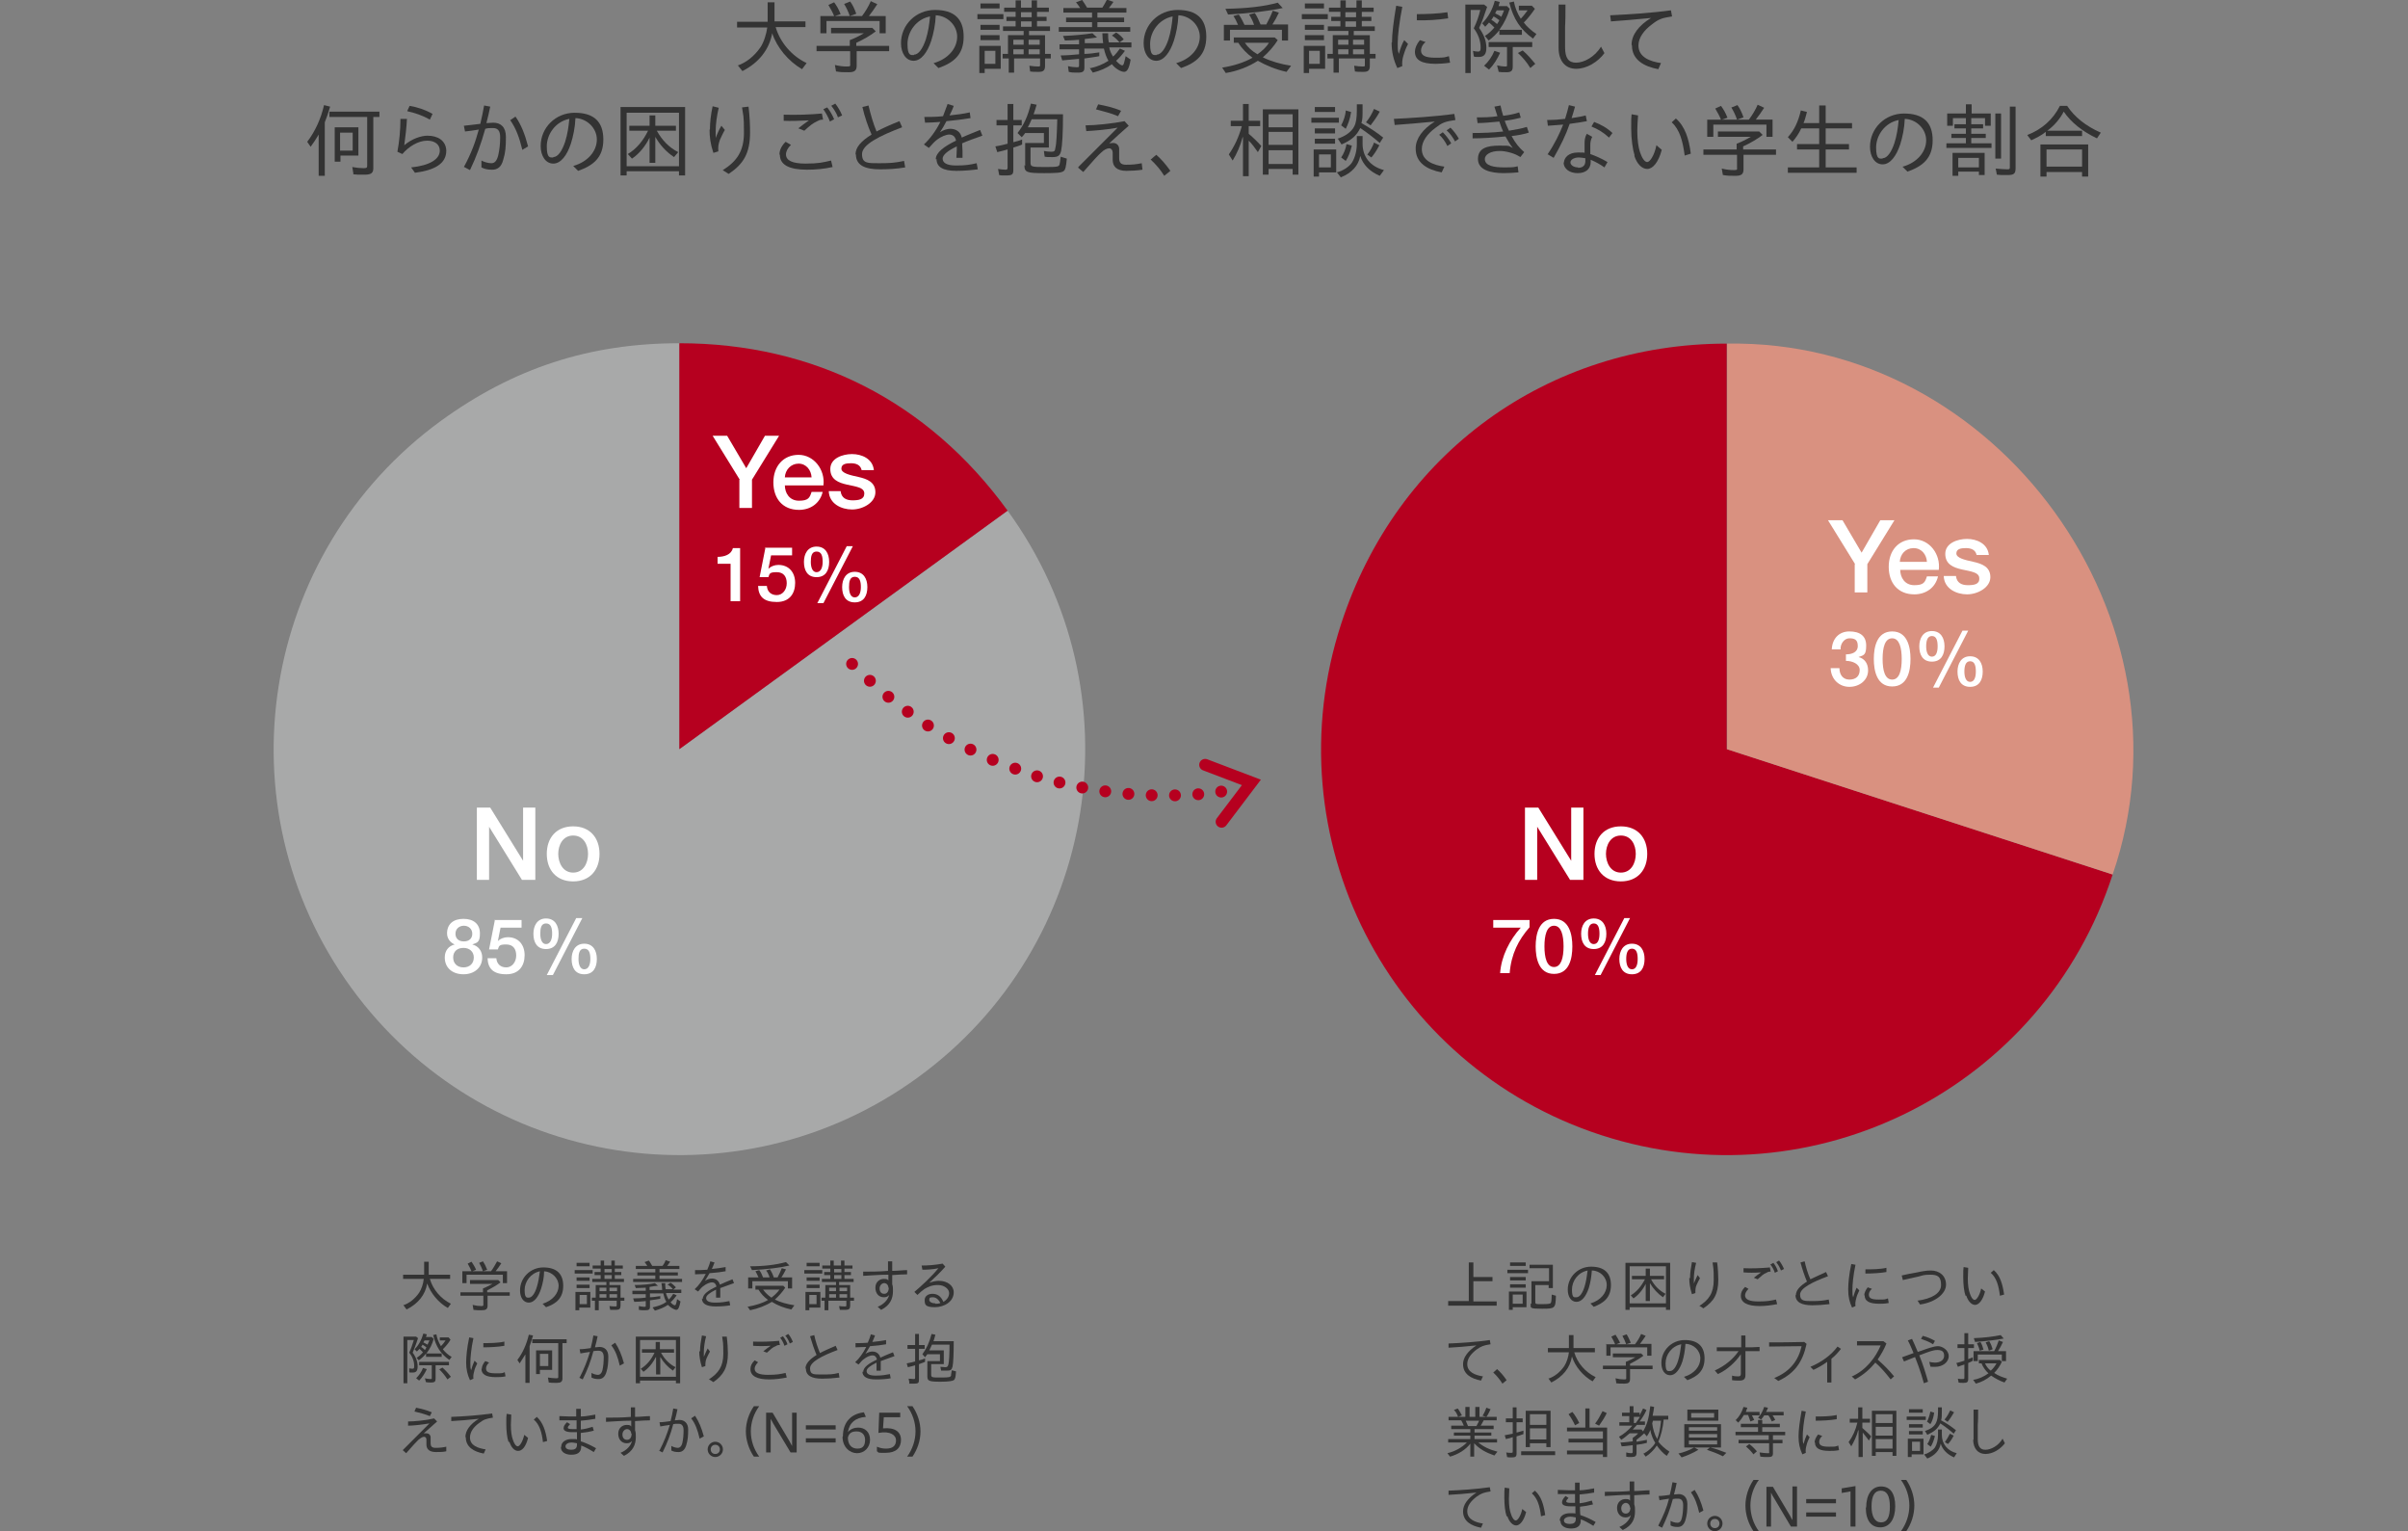 <?xml version="1.0" encoding="UTF-8"?>
<svg id="_レイヤー_1" xmlns="http://www.w3.org/2000/svg" version="1.1" viewBox="0 0 630.2 400.6">
  <rect x="0" y="0" width="630.2" height="400.6" fill="#808080" stroke="none"/>
  <!-- Generator: Adobe Illustrator 29.6.1, SVG Export Plug-In . SVG Version: 2.1.1 Build 9)  -->
  <g>
    <g>
      <path d="M192.9,17.2c2.4-.8,4.5-2.5,6.1-4.8.9-1.3,1.6-3.6,1.8-5.2h-7.9v-1.5h8V.6h1.8v5h8.1v1.5h-7.8c1.2,4.1,4.3,7.6,8.1,9.4l-1.2,1.6c-3.6-2.1-6.6-5.7-7.8-9.4-.8,4.3-3.5,7.7-7.8,9.9l-1.2-1.5h0Z" style="fill: #333;"/>
      <path d="M218.8,18.7l-.3-1.7c1.2.3,2.2.4,3.2.4s.8-.2.8-.8v-3.2h-8.8v-1.4h8.7v-1.5c1.1-.4,2.5-1.1,3.7-1.8h-8.6v-1.4h10.8l.9.9c-1.3,1-3.1,2.1-5.1,3v.8h8.6v1.4h-8.5v3.8c0,1.3-.6,1.7-2.1,1.7s-2.1,0-3.2-.2h0ZM214.7,4.2h3.6c-.3-.8-.9-1.9-1.5-2.9l1.5-.7c.6.8,1.2,1.8,1.7,3.1l-1.5.5h7.1c.9-1.2,1.7-2.5,2.3-3.9l1.7.8c-.7,1.1-1.5,2.2-2.2,3.1h4.4v4.5h-1.6v-3.2h-13.9v3.2h-1.6v-4.5h0ZM221,1l1.5-.6c.6.8,1.1,1.8,1.6,3.2l-1.7.6c-.4-1.2-.9-2.2-1.5-3.2h0Z" style="fill: #333;"/>
      <path d="M244.4,16.5c3.8-1.1,6.1-3.9,6.1-6.9s-2.6-5.5-5.6-5.6c-.1,2.5-.6,4.8-1.2,6.7-1,3-2.6,5.2-4.6,5.2s-3.3-2-3.3-4.6c0-4.8,3.9-8.7,8.9-8.7s7.5,2.3,7.5,7-2.6,6.8-6.6,8.2l-1.3-1.3h0ZM239.2,14.3c1.2,0,2.3-1.6,3.1-4,.6-1.9.9-3.8,1.1-6-3.6.7-5.9,4-5.9,7.2s.9,2.9,1.7,2.9h0Z" style="fill: #333;"/>
      <path d="M255.8,3.7h6.8v1.3h-6.8v-1.3ZM256.3,12h5.6v6h-4.2v1.1h-1.4v-7h0ZM256.6.9h5v1.3h-5V.9ZM256.6,6.5h5v1.3h-5v-1.3ZM256.6,9.2h5v1.3h-5v-1.3ZM260.5,16.7v-3.4h-2.8v3.4h2.8ZM263.8,15.3h-1.4v-1.2h1.4v-4.9h4.1v-1.1h-5.4v-1.2h3.3v-1.4h-2.4v-1.1h2.4v-1.3h-3v-1.1h3V.1h1.4v1.9h2.8V.1h1.4v1.9h3.1v1.1h-3.1v1.3h2.5v1.1h-2.5v1.4h3.4v1.2h-5.5v1.1h4.2v4.9h1.5v1.2h-1.5v1.9c0,1.2-.4,1.6-1.7,1.6s-1.6,0-2.2-.1l-.2-1.5c.9.1,1.5.2,2.2.2s.6-.1.6-.5v-1.6h-6.8v3.7h-1.4v-3.7h0ZM267.9,11.7v-1.3h-2.7v1.3h2.7ZM267.9,14.2v-1.3h-2.7v1.3h2.7ZM270,4.5v-1.3h-2.8v1.3h2.8ZM270,7v-1.4h-2.8v1.4h2.8ZM272.1,11.7v-1.3h-2.9v1.3h2.9ZM272.1,14.2v-1.3h-2.9v1.3h2.9Z" style="fill: #333;"/>
      <path d="M285.1,17.9c2-.4,3.6-1.1,5-2-.5-.8-.9-1.9-1.2-3.2h-5.1v1.4c1.1,0,2.7-.2,3.9-.4v1c-.9.2-2.7.4-3.9.6v2.4c0,1-.4,1.3-1.7,1.3s-1.6,0-2.4-.2l-.2-1.5c.8.2,1.7.3,2.3.3s.6-.1.6-.6v-1.6c-1.4.1-3.1.3-4.4.4l-.4-1.3c1.7,0,3.7-.2,4.8-.3v-1.3h-5.1v-1.3h5.1v-1.2c-1.2.1-2.5.2-3.7.2l-.5-1.2c2.9-.1,5.9-.4,7.7-.7l1.2,1.1c-.7.1-2.1.3-3.2.4v1.1h4.8c-.1-.7-.2-1.8-.2-2.6h1.5c0,.7,0,1.5.2,2.4h2.8c-.6-.7-1.2-1.3-2-1.8l1.1-.8c.7.4,1.5,1.1,2,1.8l-1.1.8h3.1v1.3h-5.8c.1.8.6,1.8,1,2.4.7-.6,1.3-1.4,1.8-2.1l1.3.6c-.7,1-1.6,2-2.3,2.6.5.6,1.2,1.2,1.6,1.2s.5-.7.9-2.4l1.3.9c-.4,2.3-.9,3.2-1.7,3.2s-2.3-.8-3.2-2c-1.4,1-3,1.7-5,2.2l-.8-1.2h0s0,0,0,0ZM277.3,7.1h8.5v-1.3h-6.8v-1.2h6.8v-1.3h-7.5v-1.2h4.4c-.3-.5-.7-1-1.1-1.5l1.6-.6c.4.5.8,1.2,1.3,2h4c.4-.6.8-1.3,1.2-2.1l1.7.6c-.4.6-.8,1.1-1.2,1.6h4.6v1.2h-7.6v1.3h7v1.2h-7v1.3h8.6v1.2h-18.7v-1.2h0Z" style="fill: #333;"/>
      <path d="M307.9,16.5c3.8-1.1,6.1-3.9,6.1-6.9s-2.6-5.5-5.6-5.6c-.1,2.5-.6,4.8-1.2,6.7-1,3-2.6,5.2-4.6,5.2s-3.3-2-3.3-4.6c0-4.8,3.9-8.7,8.9-8.7s7.5,2.3,7.5,7-2.6,6.8-6.6,8.2l-1.3-1.3h0ZM302.7,14.3c1.2,0,2.3-1.6,3.1-4,.6-1.9.9-3.8,1.1-6-3.6.7-5.9,4-5.9,7.2s.9,2.9,1.7,2.9h0Z" style="fill: #333;"/>
      <path d="M319.8,17.7c3.2-.5,5.9-1.4,8-2.6-1.5-1.1-2.8-2.4-3.7-3.9h-1.2v-1.4h10.7l.8.7c-1,1.6-2.4,3.2-3.9,4.5,2,1,4.7,1.8,7.4,2.2l-1.2,1.6c-2.8-.6-5.4-1.7-7.5-2.9-2.3,1.5-5.3,2.7-8.4,3.2l-1-1.5h0s0,0,0,0ZM320.3,6.5h3.7c-.4-.9-.7-1.6-1.2-2.3l1.4-.4c.5.7,1,1.6,1.5,2.7h2.5c-.3-1-.8-1.9-1.3-2.7l1.5-.4c.6.9,1.1,2,1.5,3h1.5c.6-1.1,1.2-2.3,1.7-3.6l1.6.5c-.5,1.1-1.1,2.2-1.7,3.1h4.1v4.2h-1.6v-2.8h-13.6v2.8h-1.6v-4.2h0s0,0,0,0ZM320.8,2.3c5.6-.1,10-.6,13.6-1.6l1.3,1.4c-3.7.8-8.8,1.4-14.3,1.7l-.7-1.5ZM332.1,11.2h-6.3c.8,1.2,1.9,2.2,3.3,3,1.3-.9,2.4-2,3-3h0Z" style="fill: #333;"/>
      <path d="M340.7,3.7h6.8v1.3h-6.8v-1.3ZM341.2,12h5.6v6h-4.2v1.1h-1.4v-7h0ZM341.5.9h5v1.3h-5V.9ZM341.5,6.5h5v1.3h-5v-1.3ZM341.5,9.2h5v1.3h-5v-1.3ZM345.4,16.7v-3.4h-2.8v3.4h2.8ZM348.8,15.3h-1.4v-1.2h1.4v-4.9h4.1v-1.1h-5.4v-1.2h3.3v-1.4h-2.4v-1.1h2.4v-1.3h-3v-1.1h3V.1h1.4v1.9h2.8V.1h1.4v1.9h3.1v1.1h-3.1v1.3h2.5v1.1h-2.5v1.4h3.4v1.2h-5.5v1.1h4.2v4.9h1.5v1.2h-1.5v1.9c0,1.2-.4,1.6-1.7,1.6s-1.6,0-2.2-.1l-.2-1.5c.9.1,1.5.2,2.2.2s.6-.1.6-.5v-1.6h-6.8v3.7h-1.4v-3.7h0ZM352.9,11.7v-1.3h-2.7v1.3h2.7ZM352.9,14.2v-1.3h-2.7v1.3h2.7ZM354.9,4.5v-1.3h-2.8v1.3h2.8ZM354.9,7v-1.4h-2.8v1.4h2.8ZM357,11.7v-1.3h-2.9v1.3h2.9ZM357,14.2v-1.3h-2.9v1.3h2.9Z" style="fill: #333;"/>
      <path d="M364.3,11.1c0-2.2.4-5.5,1.1-9.6l1.6.3c-.8,4-1.2,7.6-1.2,9.4s0,2,.3,2.9c.3-1.2.9-2.8,1.4-3.6l1,1c-.6,1.1-1,2.3-1.2,3-.3,1-.4,1.9-.3,2.8l-1.3.5c-1-2.1-1.5-4.2-1.5-6.7h0ZM370.3,13.5c0-.8.4-1.9,1.3-3l1.5.5c-.9.7-1.2,1.6-1.2,2.2,0,1.2.9,1.9,3.7,1.9s2.3-.1,3.6-.4l.3,1.7c-1.3.2-2.8.3-3.7.3-3.8,0-5.5-1-5.5-3.2h0s0,0,0,0ZM370.7,3.7c2.3,0,5.7-.1,8.1-.5l.2,1.6c-2.6.4-5.9.6-8.2.5v-1.6h-.1Z" style="fill: #333;"/>
      <path d="M383.5,1.2h4.9l.8.6c-.8,2.4-1.4,4.1-2.1,5.5,1.3,1.8,1.9,3.5,1.9,5.2s-.6,2.4-2,2.4-1,0-1.3-.2l-.2-1.4c.4.1.8.2,1.3.2s.7-.2.7-1c0-1.8-.6-3.5-1.8-5.1.8-1.6,1.4-3.4,1.7-4.8h-2.5v16.5h-1.4V1.2ZM388.6,9.4c.9-.5,1.7-1.3,2.5-2.2-.6-.6-.9-.9-1.4-1.3-.3.3-.5.6-1,1.1l-.8-.9c1.6-1.6,2.7-3.6,3.3-5.9l1.3.3c-.1.4-.2.8-.3,1.1h2.2l.7.7c-.6,2-1.4,3.7-2.7,5.5h5.9v1.3h-5.9v-1.2c-.8,1-1.8,2-2.8,2.7l-.9-1.1h0ZM388.4,17.2c1.1-1,2.1-2.4,2.7-3.9l1.5.5c-.7,1.6-1.7,3.2-2.9,4.4l-1.3-1h0ZM392.2,18.7l-.4-1.6c.8.2,1.5.3,2.1.3s.5-.1.5-.5v-4.6h-4.8v-1.3h11.4v1.3h-5.1v5.1c0,1.1-.4,1.5-1.6,1.5s-1.4,0-2.1-.1ZM392.4,5.3c-.6-.5-1-.7-1.5-1-.2.3-.4.7-.6.9.6.3,1,.7,1.5,1.1.2-.3.4-.6.6-1h0ZM393.5,2.7h-1.8l-.4.8c.6.3,1.1.5,1.6.9.3-.6.5-1.1.7-1.6h0ZM394.9.7l1.3-.3c.3,1.6.9,3.1,1.8,4.5.6-.6,1.3-1.5,1.8-2.2h-2.3v-1.2h3.4l.8.8c-.8,1.2-1.8,2.5-2.9,3.6.7,1,2.2,2.3,3.3,3l-.9,1.2c-3.3-2.4-5.1-5.1-6.2-9.4h0ZM397.2,13.9l1.3-.7c1.2,1,2.3,2.3,3.3,3.5l-1.3,1.1c-.9-1.5-2-2.8-3.2-3.9h0Z" style="fill: #333;"/>
      <path d="M407.9,12.5c0-1.3,0-4,0-5.4,0-1.3,0-4.4,0-5.9h1.8c0,1.5,0,4.5-.1,5.8,0,1.4,0,4.1,0,5.4,0,2.8.9,4,2.9,4s4.9-1.5,6.5-4.2l.9,1.7c-1.7,2.3-4.6,4.1-7.4,4.1s-4.6-2-4.6-5.5h0Z" style="fill: #333;"/>
      <path d="M427,11.7c0-2.5,1.8-5,5.1-7-4.2.4-7.5.7-10.5.9l-.2-1.6c4.3-.2,10.9-.6,15.9-1.3l.3,1.6c-2.7.4-3.5.7-5.3,2.1-2,1.5-3.5,3.4-3.5,5.5,0,3.1,3.1,4.2,5.9,4.6l-.7,1.6c-3.8-.7-6.9-2.5-6.9-6.2h0s0,0,0,0Z" style="fill: #333;"/>
    </g>
    <g>
      <g>
        <path d="M83.4,35.2c-.7,1.2-1.3,2.1-2.1,3.2l-.9-1.3c2-2.6,3.6-6,4.4-9.6l1.6.4c-.4,1.4-.9,2.9-1.4,4.1v14h-1.6v-10.7h0ZM92.5,45.5l-.3-1.8c1.1.2,2.1.3,3,.3s.9-.2.9-.9v-12.5h-9.9v-1.4h13.1v1.4h-1.6v13.4c0,1.3-.6,1.7-2.3,1.7s-2.1,0-3-.1h0ZM87.6,33.3h6.2v7.4h-4.7v1.6h-1.5v-9h0ZM92.3,39.4v-4.7h-3.3v4.7s3.3,0,3.3,0Z" style="fill: #333;"/>
        <path d="M107.6,43.8c4.8-.5,7.5-2.1,7.5-4.4,0-1.6-1.3-2.6-3.3-2.6-2.3,0-4.8,1.5-6.5,3.5l-1.3-.6c.5-2.6.8-5.7.8-8.6h1.7c-.1,2.3-.4,4.6-.7,6.9,2-1.7,4.4-2.5,6.1-2.5,2.7,0,4.8,1.3,4.9,3.9,0,3.3-2.8,5.1-8.2,5.8l-1-1.4h0ZM106.6,29l.6-1.3c1.9.3,4.1,1,6,2.1l-.7,1.5c-1.9-1.1-4-1.8-5.9-2.2Z" style="fill: #333;"/>
        <path d="M121.4,43.7c1.8-3.3,3-6.4,3.9-9.8-1.3.2-2.6.4-3.6.5l-.3-1.5c1.3-.1,3.2-.4,4.3-.5.4-1.6.7-3.2,1-4.8l1.6.3c-.3,1.4-.6,2.8-1,4.3.7,0,1.3-.1,1.8-.1,2,0,3.3,1.2,3.3,3.7s-.1,4.1-.7,6c-.5,2-1.6,2.6-2.9,2.6s-2-.2-2.8-.6v-1.8c.7.4,1.8.7,2.6.7s1.4-.5,1.8-2.1c.3-1.3.5-2.9.5-4.7s-.7-2.4-1.9-2.4-1.2,0-2,.2c-1.1,3.9-2.3,7.3-4,10.8l-1.5-.8h0ZM133.6,31.4l1.3-.9c1.5,2.1,2.5,4.7,3.3,7.8l-1.5.9c-.8-3.3-1.7-5.7-3.2-7.8Z" style="fill: #333;"/>
        <path d="M150.1,43.4c3.8-1.1,6.1-3.9,6.1-6.9s-2.6-5.5-5.6-5.6c-.1,2.5-.6,4.8-1.2,6.7-1,3-2.6,5.2-4.6,5.2s-3.3-2-3.3-4.6c0-4.8,3.9-8.7,8.9-8.7s7.5,2.3,7.5,7-2.6,6.8-6.6,8.2l-1.3-1.3h0ZM144.8,41.1c1.2,0,2.3-1.6,3.1-4,.6-1.9.9-3.8,1.1-6-3.6.7-5.9,4-5.9,7.2s.9,2.9,1.7,2.9h0Z" style="fill: #333;"/>
        <path d="M162.4,28h16.9v17.9h-1.6v-1.1h-13.7v1.1h-1.6v-17.9s0,0,0,0ZM177.7,43.5v-14h-13.7v14h13.7ZM170,36c-1.1,2.3-2.8,4.3-4.6,5.5l-1.1-1.2c2.2-1.3,4-3.4,5.3-6.1h-4.9v-1.3h5.3v-2.7h1.5v2.7h5.4v1.3h-5c1.3,2.4,3.2,4.4,5.6,5.6l-1.1,1.3c-2.1-1.4-3.7-3.2-4.9-5.3v6.8h-1.5s0-6.6,0-6.6Z" style="fill: #333;"/>
        <path d="M185.8,33.9c0-1.9.2-3.7.7-6.1l1.6.4c-.5,2.1-.8,4.3-.8,6.1s0,1.2,0,1.8c.4-1.1,1-2.4,1.5-3.2l.9,1.1c-.6,1-.9,1.8-1.3,2.6-.4,1.1-.5,1.9-.4,3l-1.3.4c-.8-2.4-1-4.2-1-6.1h0ZM189.2,44.5c3.6-2.3,5.5-4.9,5.5-9.8s-.2-4.3-.5-6.6l1.7-.2c.3,2.4.4,4.9.4,6.7,0,5.5-1.7,8.3-5.6,10.9l-1.6-1h0Z" style="fill: #333;"/>
        <path d="M204,40.4c0-1.1.5-2.2,1.6-3.3l1.4.8c-.9.9-1.3,1.7-1.3,2.5,0,1.6,1.7,2.4,5.1,2.4s4.6-.3,6.7-.8l.4,1.7c-2.2.5-4.5.7-6.7.7-4.7,0-7.1-1.3-7.1-3.9ZM208.9,33.6c.9-.7,1.9-1.5,2.8-2.1-2.3.1-5,.2-6.6.1v-1.6c3.2.1,6.8,0,10-.3l.3,1.6c-.7,0-.9.1-1.5.4-1.1.5-1.9,1.1-3.4,2.5l-1.5-.6h0ZM215.4,28.6l1.1-.5c.7.9,1.3,1.9,1.8,3.1l-1.1.6c-.5-1.3-1.1-2.3-1.7-3.2ZM217.5,27.7l1.1-.6c.7.9,1.3,1.9,1.8,3.1l-1.1.5c-.4-1.2-1.1-2.2-1.8-3.1Z" style="fill: #333;"/>
        <path d="M223.9,40.4c0-1.9,1.5-3.5,4.2-5.2-.9-2-1.8-4.6-2.4-7.2l1.6-.4c.5,2.2,1.3,4.9,2.1,6.8,1.7-.9,3.7-1.8,6-2.7l.7,1.6c-5.8,2.2-10.5,4.5-10.5,7s1.5,2.4,4.5,2.4,4.1-.1,6.5-.6l.3,1.7c-2.4.4-4.6.5-6.6.5-4,0-6.3-1.1-6.3-3.9h0Z" style="fill: #333;"/>
        <path d="M244.9,41.7c0-1.8,2.2-3.4,5.3-4.9-.2-1.2-1-1.6-1.8-1.6s-2.2.6-3.1,1.3c-.8.6-1.2,1.1-2.2,2.2l-1.3-.9c1.6-1.5,3.1-3.5,4.3-5.9-1.5.1-2.8.2-4,.2l-.2-1.5c1.5,0,3.2,0,4.9-.2.4-1,.8-2.1,1.2-3.2l1.6.5c-.3.9-.7,1.7-1.1,2.5,1.8-.2,3.6-.4,5.3-.8l.2,1.5c-1.8.3-4.1.6-6.3.8-.5,1-1.1,2-1.7,2.9.9-.6,1.9-.9,2.7-.9,1.5,0,2.7.8,3,2.3,1.5-.7,3.1-1.3,4.8-2l.6,1.5c-2,.7-3.7,1.3-5.3,2,0,.7.1,1.4.1,2s0,1.2,0,1.8h-1.6c0-.6.1-1.5.1-2.2s0-.6,0-.8c-2.3,1.1-3.7,2.2-3.7,3.2s.9,1.8,3.5,1.8,3.6-.2,5.4-.6l.3,1.6c-1.5.2-3.5.4-5.6.4-3.5,0-5.2-1-5.2-3.1h0,0Z" style="fill: #333;"/>
        <path d="M261.5,45.8l-.3-1.6c.6.1,1.4.2,1.9.2s.6-.1.6-.6v-4.7c-1,.3-1.9.5-2.7.7l-.5-1.5c1.3-.2,2.4-.5,3.2-.7v-4.8h-2.9v-1.4h2.9v-4.2h1.5v4.2h2.2v1.4h-2.2v4.4c.8-.2,1.6-.4,2.3-.7v1.3c-.6.3-1.6.6-2.3.8v5.9c0,1.1-.3,1.4-1.8,1.4s-1.5,0-2-.1h0ZM268.3,43.4v-6h4.9v-2.6h-4.9c-.2.3-.6.8-.9,1.1l-1.1-1.1c1.7-2.2,2.7-4.4,3.5-7.7l1.5.3c-.3,1-.5,1.7-.8,2.5h7.7c0,4.9-.2,8.2-.5,9.6-.3,1.2-.8,1.6-2.2,1.6s-1.6,0-2.1-.1l-.2-1.5c.6.1,1.2.2,1.8.2.9,0,1.1-.1,1.2-1,.3-1.1.4-3.9.5-7.5h-6.7c-.4.9-.6,1.4-1,2.1h5.5v5.3h-4.8v3.9c0,1.1.2,1.2,3.7,1.2s3.7-.1,3.9-.7c.1-.3.1-.6.3-2l1.6.5c-.2,2.2-.4,3-.9,3.3-.5.4-1.9.5-5,.5-4.6,0-5.2-.2-5.2-2.1h0Z" style="fill: #333;"/>
        <path d="M282.2,43.7c4.4-4.4,7.4-7.4,10.3-10.3-2.5.5-6.2.8-8.2.9l-.2-1.5c2.5,0,7.3-.5,10.2-1.1l1.1,1.2c-1.5,1.3-3.6,3.2-5.1,4.6.3,0,.7-.1,1-.1,1,0,1.6.7,1.6,1.6s0,1.7,0,2.3c0,1.1.3,1.8,1.8,1.8s2.7-.1,4.1-.4l.2,1.7c-1.3.2-3,.3-4.2.3-2.6,0-3.6-1.2-3.6-2.9s0-1.4,0-1.9-.3-1.1-.9-1.1-1.4.4-2.1,1.1c-.9.8-1.9,1.9-4.7,5.1l-1.3-1.1h0ZM286.8,28.7l.6-1.4c2,.4,4,.8,6,1.7l-.8,1.4c-1.8-.8-4-1.3-5.8-1.8h0Z" style="fill: #333;"/>
        <path d="M301.2,41.7l1.4-1.2c1.2,1,2.5,2.5,3.7,4.2l-1.6,1.3c-1-1.6-2.2-3-3.6-4.3,0,0,0,0,0,0Z" style="fill: #333;"/>
      </g>
      <g>
        <path d="M325.2,35.9c-.6,2.3-1.5,4.3-2.6,6.1l-1-1.6c1.5-2.2,2.6-4.5,3.4-7.4h-2.9v-1.4h3.2v-4.4h1.5v4.4h3v1.4h-3v2c1.3,1.1,2.5,2.3,3.3,3.2l-.9,1.6c-.9-1.3-1.5-2.1-2.4-3v9.3h-1.5v-10.2ZM330.5,28.6h9.3v17.1h-1.5v-1.5h-6.3v1.5h-1.5v-17.1ZM338.3,33.3v-3.4h-6.3v3.4h6.3ZM338.3,37.9v-3.4h-6.3v3.4h6.3ZM338.3,42.9v-3.6h-6.3v3.6h6.3Z" style="fill: #333;"/>
        <path d="M343.2,30.8h7.2v1.3h-7.2v-1.3ZM343.8,39.1h5.9v6h-4.5v1.1h-1.4v-7h0ZM344.1,28h5.3v1.3h-5.3v-1.3ZM344.1,33.6h5.3v1.3h-5.3v-1.3ZM344.1,36.3h5.3v1.3h-5.3v-1.3ZM348.3,43.8v-3.4h-3.1v3.4h3.1ZM349.8,45.1c1.5-.3,3.4-1.5,4.1-2.7.7-1.2,1.2-2.9,1.2-4.8v-2h1.5v2c0,3.5,2.1,6,5.6,6.9l-1.1,1.5c-2.6-1.1-4.4-2.9-5.1-5.2-.5,2.6-2.3,4.5-5.1,5.6l-1-1.3h0ZM350,36.3c2-.6,3.7-1.8,4.4-3.2.5-.9.7-2.3.7-4.2v-1.6h1.5v1.3c0,1.7,0,2.7-.3,3.6,2.1,1.2,4.1,2.5,5.7,3.8l-.9,1.4c-1.4-1.2-2.9-2.4-5.1-3.9-1,2-2.2,3.1-4.9,4.3l-.9-1.4h0ZM351,32.8c.6-1.2,1.1-2.4,1.2-3.9l1.4.4c-.3,1.9-.8,3.2-1.4,4.4l-1.2-.9h0ZM351,41.2c.7-1,1.2-2.3,1.4-3.5l1.4.4c-.4,1.6-.9,2.9-1.6,4l-1.2-.9h0ZM357.5,32c1-1.2,1.6-2.4,2.1-3.5l1.5.7c-.8,1.5-1.6,2.5-2.4,3.6l-1.2-.8h0ZM357.8,40.5c.8-1,1.4-2.1,1.8-3.2l1.4.7c-.8,1.5-1.4,2.4-2.1,3.2l-1.1-.8h0Z" style="fill: #333;"/>
        <path d="M370.5,38.8c0-2.5,1.8-5,5-7-4.2.4-7.5.7-10.5.9l-.2-1.6c4.2-.2,10.9-.6,15.8-1.3l.3,1.6c-2.8.4-3.5.7-5.3,2.1-2,1.5-3.5,3.4-3.5,5.5,0,3.1,3.1,4.2,5.9,4.6l-.7,1.5c-3.8-.7-6.8-2.5-6.8-6.2h0ZM376.6,35.3l1-.7c.8.8,1.6,1.8,2.2,2.9l-1,.7c-.6-1.2-1.3-2.2-2.1-2.9h0ZM378.6,34.1l1-.7c.8.8,1.6,1.8,2.2,2.9l-1,.7c-.6-1.1-1.3-2.1-2.2-2.9Z" style="fill: #333;"/>
        <path d="M385.4,34.8c2.5,0,5.4-.1,8-.4-.4-.8-.7-1.7-1-2.6-2.1.2-4.2.4-5.7.4l-.2-1.5c1.7,0,3.6,0,5.4-.3-.3-.8-.5-1.7-.8-2.5l1.6-.3c.2.9.4,1.8.7,2.7,1.6-.2,3.1-.5,4.2-.9l.4,1.4c-1.1.3-2.6.6-4.2.8.3.9.7,1.7,1.1,2.6,1.8-.3,3.5-.6,4.7-1l.5,1.5c-1.2.4-2.8.7-4.5.9.9,1.7,2,3.1,3.3,4.2l-1,1.3c-.8-.5-1.4-.8-2.4-1.1-1-.3-2-.5-3-.5-2.5,0-3.9,1-3.9,2.1,0,1.8,2.4,2.2,5.1,2.2s2.6-.1,3.5-.3l.2,1.6c-1.1.1-2.7.2-3.8.2-3.7,0-6.8-.9-6.8-3.7s2.3-3.5,5.6-3.5,2.3.1,3.5.6c-.7-.9-1.3-1.9-1.9-3-2.9.3-6,.5-8.6.5v-1.5c-.1,0-.1,0-.1,0h0Z" style="fill: #333;"/>
        <path d="M405,40.4c1.9-2.8,3.1-5.3,4.1-7.8-1.4.1-2.8.2-4,.3l-.2-1.5c1.5,0,3.1-.1,4.7-.3.4-1.2.7-2.4,1-3.6l1.6.4c-.3,1.1-.6,2.1-.9,3,1.3-.2,2.6-.4,3.7-.7l.3,1.5c-1.1.2-2.8.5-4.5.7-1,2.9-2.3,5.6-4.2,8.9l-1.5-.9h0ZM409.3,42.6c0-1.3,1.2-2.7,3.6-2.7s1.2,0,1.8.1c0-.8,0-1.8,0-2.3,0-.8,0-1.7.6-2.7l1.4.8c-.4.8-.5,1.5-.5,2.1s0,1.5,0,2.4c1.4.5,3,1.2,4.5,2.1l-.8,1.4c-1.1-.8-2.4-1.5-3.6-2,0,.2,0,.4,0,.6,0,1.8-1.3,2.9-3.4,2.9s-3.7-1.1-3.7-2.9h0ZM413,43.9c1.2,0,1.9-.6,1.9-1.7v-.8c-.6-.1-1.2-.2-1.7-.2-1.3,0-2.2.6-2.2,1.3s.9,1.3,2,1.3h0ZM416.5,33.1l.7-1.2c1.8.7,3.3,1.5,4.8,2.9l-.9,1.2c-1.5-1.4-2.9-2.2-4.6-2.9h0Z" style="fill: #333;"/>
        <path d="M427.8,40.7c-.5-1.6-.9-4.3-.9-7.1s0-2.3.1-3.7l1.7.3c-.1,1.5-.2,2.6-.2,4,0,2.5.3,4.4.7,5.6.5,1.5,1.2,2.6,1.9,2.6s1.9-1.8,2.4-4.4l1.4,1.2c-.9,3.4-2.4,5-3.8,5s-2.7-1.3-3.4-3.5h0ZM437.4,32.1l1.2-1.1c2.4,2.1,3.4,5.3,3.9,9.2l-1.6.5c-.5-3.8-1.3-6.8-3.4-8.7h0Z" style="fill: #333;"/>
        <path d="M450.9,45.8l-.3-1.7c1.2.3,2.2.4,3.2.4s.8-.2.8-.8v-3.2h-8.8v-1.4h8.7v-1.5c1.1-.4,2.5-1.1,3.7-1.8h-8.6v-1.4h10.8l.9.9c-1.3,1-3.1,2.1-5.1,3v.8h8.6v1.4h-8.5v3.8c0,1.3-.6,1.7-2.1,1.7s-2.1,0-3.2-.2h0ZM446.8,31.3h3.6c-.3-.8-.9-1.9-1.5-2.9l1.5-.7c.6.8,1.2,1.8,1.7,3.1l-1.5.5h7.1c.9-1.2,1.7-2.5,2.3-3.9l1.7.8c-.7,1.1-1.5,2.2-2.2,3.1h4.4v4.5h-1.6v-3.2h-13.9v3.2h-1.6v-4.5h0ZM453.2,28.1l1.5-.6c.6.8,1.1,1.8,1.6,3.2l-1.7.6c-.4-1.2-.9-2.2-1.5-3.2h0Z" style="fill: #333;"/>
        <path d="M467.9,43.8h8.2v-4.7h-5.8v-1.4h5.8v-4.1h-4.7c-.6,1.3-1.4,2.5-2.3,3.5l-1.2-1.2c1.7-1.9,2.7-4,3.4-7l1.6.4c-.3,1.1-.6,2.3-.9,2.9h4.1v-4.6h1.7v4.6h6.9v1.4h-6.9v4.1h6.1v1.4h-6.1v4.7h8.1v1.4h-18v-1.4h0Z" style="fill: #333;"/>
        <path d="M498,43.6c3.8-1.1,6.1-3.9,6.1-6.9s-2.6-5.5-5.6-5.6c-.1,2.5-.6,4.8-1.2,6.7-1,3-2.6,5.2-4.6,5.2s-3.3-2-3.3-4.6c0-4.8,3.9-8.7,8.9-8.7s7.5,2.3,7.5,7-2.6,6.8-6.6,8.2l-1.3-1.3h0ZM492.7,41.4c1.2,0,2.3-1.6,3.1-4,.6-1.9.9-3.8,1.1-6-3.6.7-5.9,4-5.9,7.2s.9,2.9,1.7,2.9h0Z" style="fill: #333;"/>
        <path d="M509.4,37.5h5.1v-1.4h-3.8v-1.1h3.8v-1.4h-3v-1.1h3v-1.6h-3.4v2h-1.5v-3.2h4.9v-2.4h1.5v2.4h5v3.2h-1.5v-2h-3.6v1.6h3.1v1.1h-3.1v1.4h3.8v1.1h-3.8v1.4h5.3v1.2h-11.8v-1.2ZM511,40h8.4v5.8h-1.5v-.9h-5.4v1.1h-1.5s0-6.1,0-6.1ZM517.9,43.8v-2.5h-5.4v2.5h5.4ZM522.2,29.7h1.5v11.8h-1.5v-11.8ZM522.6,45.7l-.3-1.6c1.1.1,2.3.2,3,.2s.7-.1.7-.7v-15.7h1.5v16.1c0,1.4-.4,1.8-2.1,1.8s-2.1,0-2.8-.1h0Z" style="fill: #333;"/>
        <path d="M530.6,35.3c3.7-1.4,6.7-4,8.5-7.6h1.9c1.9,2.9,4.9,5.3,8.8,7l-1,1.5c-3.8-1.8-6.8-4.2-8.7-7-.9,1.8-2.5,3.7-4.3,5h9.1v1.4h-9.5v-1.1c-1.1.9-2.5,1.6-3.8,2.2l-1-1.3h0ZM533.9,37.8h12.6v8.4h-1.6v-1.2h-9.3v1.2h-1.6v-8.4h0ZM544.9,43.6v-4.5h-9.3v4.5h9.3Z" style="fill: #333;"/>
      </g>
    </g>
  </g>
  <g>
    <g>
      <g>
        <path d="M105.5,341.5c1.6-.5,3.1-1.7,4.2-3.3.6-.9,1.1-2.4,1.2-3.6h-5.4v-1.1h5.5v-3.4h1.2v3.4h5.6v1.1h-5.3c.8,2.8,2.9,5.2,5.5,6.5l-.8,1.1c-2.5-1.4-4.5-3.9-5.4-6.4-.5,3-2.4,5.3-5.4,6.8l-.8-1.1h0Z" style="fill: #333;"/>
        <path d="M123.9,342.6l-.2-1.2c.8.2,1.5.3,2.2.3s.6-.1.6-.5v-2.2h-6v-.9h5.9v-1c.8-.3,1.7-.8,2.5-1.2h-5.9v-1h7.4l.6.6c-.9.7-2.1,1.4-3.5,2.1v.5h5.9v.9h-5.8v2.6c0,.9-.4,1.2-1.5,1.2s-1.5,0-2.2-.1h0ZM121,332.6h2.4c-.2-.5-.6-1.3-1-2l1-.5c.4.6.8,1.2,1.2,2.1l-1,.4h4.9c.6-.8,1.1-1.7,1.6-2.6l1.1.5c-.5.8-1,1.5-1.5,2.1h3v3.1h-1.1v-2.2h-9.5v2.2h-1.1v-3.1h0ZM125.4,330.4l1-.4c.4.6.7,1.2,1.1,2.2l-1.1.4c-.3-.8-.6-1.5-1-2.2h0Z" style="fill: #333;"/>
        <path d="M142,341.1c2.6-.8,4.2-2.7,4.2-4.7s-1.8-3.7-3.8-3.8c0,1.7-.4,3.3-.8,4.6-.7,2.1-1.8,3.6-3.2,3.6s-2.3-1.3-2.3-3.2c0-3.3,2.7-6,6.1-6s5.2,1.6,5.2,4.8-1.8,4.7-4.5,5.6l-.9-.9h0ZM138.4,339.5c.8,0,1.6-1.1,2.1-2.8.4-1.3.6-2.6.8-4.1-2.4.5-4,2.7-4,4.9s.6,2,1.2,2Z" style="fill: #333;"/>
        <path d="M150.4,332.3h4.7v.9h-4.7v-.9ZM150.7,338h3.8v4.1h-2.9v.7h-1v-4.8h0ZM150.9,330.4h3.4v.9h-3.4v-.9ZM150.9,334.2h3.4v.9h-3.4v-.9ZM150.9,336.1h3.4v.9h-3.4v-.9ZM153.6,341.2v-2.4h-1.9v2.4h1.9ZM155.9,340.3h-1v-.8h1v-3.3h2.8v-.8h-3.7v-.8h2.2v-1h-1.6v-.8h1.6v-.9h-2.1v-.8h2.1v-1.3h.9v1.3h1.9v-1.3h.9v1.3h2.1v.8h-2.1v.9h1.7v.8h-1.7v1h2.4v.8h-3.8v.8h2.9v3.3h1v.8h-1v1.3c0,.8-.3,1.1-1.2,1.1s-1.1,0-1.5,0l-.2-1c.6.1,1.1.1,1.5.1s.4,0,.4-.4v-1.1h-4.7v2.5h-1v-2.5h0ZM158.7,337.8v-.9h-1.8v.9h1.8ZM158.7,339.5v-.9h-1.8v.9h1.8ZM160.1,332.9v-.9h-1.9v.9h1.9ZM160.1,334.6v-1h-1.9v1h1.9ZM161.5,337.8v-.9h-2v.9h2ZM161.5,339.5v-.9h-2v.9h2Z" style="fill: #333;"/>
        <path d="M171,342c1.3-.3,2.5-.7,3.4-1.4-.4-.6-.6-1.3-.8-2.2h-3.5v1c.8,0,1.9-.2,2.7-.3v.7c-.6.1-1.8.3-2.7.4v1.7c0,.7-.3.9-1.2.9s-1.1,0-1.7-.1v-1c.4.1,1,.2,1.4.2s.4,0,.4-.4v-1.1c-1,.1-2.1.2-3,.2l-.3-.9c1.2,0,2.5-.1,3.3-.2v-.9h-3.5v-.9h3.5v-.8c-.8,0-1.7.1-2.6.1l-.3-.8c2,0,4-.2,5.3-.5l.8.7c-.5,0-1.5.2-2.2.3v.8h3.3c0-.5-.1-1.3-.2-1.8h1c0,.5,0,1,.1,1.6h1.9c-.4-.5-.8-.9-1.4-1.2l.8-.5c.5.3,1,.8,1.4,1.2l-.7.6h2.1v.9h-4c.1.5.4,1.2.7,1.7.5-.4.9-1,1.2-1.5l.9.4c-.5.7-1.1,1.4-1.6,1.8.3.4.8.8,1.1.8s.4-.5.6-1.6l.9.6c-.3,1.5-.6,2.2-1.1,2.2s-1.5-.6-2.2-1.3c-1,.7-2.1,1.1-3.4,1.5l-.6-.8h0s0,0,0,0ZM165.7,334.6h5.8v-.9h-4.7v-.8h4.7v-.9h-5.1v-.8h3c-.2-.4-.5-.7-.7-1l1.1-.4c.3.3.5.8.9,1.4h2.7c.3-.4.6-.9.8-1.5l1.2.4c-.3.4-.5.7-.8,1.1h3.2v.8h-5.2v.9h4.8v.8h-4.8v.9h5.9v.8h-12.8v-.8h0Z" style="fill: #333;"/>
        <path d="M183.9,339.9c0-1.3,1.5-2.3,3.6-3.3-.2-.9-.7-1.1-1.2-1.1s-1.5.4-2.1.9c-.6.4-.8.7-1.5,1.5l-.9-.6c1.1-1,2.1-2.4,2.9-4-1,0-2,.1-2.8.1v-1.1c.9,0,2.1,0,3.2-.1.3-.7.6-1.4.8-2.2l1.1.3c-.2.6-.5,1.2-.7,1.7,1.2-.1,2.5-.3,3.6-.5v1.1c-1.1.2-2.6.4-4.2.5-.4.7-.8,1.3-1.2,2,.6-.4,1.3-.6,1.8-.6,1,0,1.8.5,2.1,1.6,1-.5,2.1-.9,3.3-1.4l.4,1c-1.3.5-2.6.9-3.6,1.3,0,.5,0,.9,0,1.3s0,.9,0,1.2h-1.1c0-.4,0-1,0-1.5s0-.4,0-.6c-1.6.8-2.6,1.5-2.6,2.2s.6,1.2,2.4,1.2,2.5-.2,3.7-.4l.2,1.1c-1,.2-2.4.3-3.8.3-2.4,0-3.6-.7-3.6-2.1h0Z" style="fill: #333;"/>
        <path d="M195.6,341.9c2.2-.4,4.1-1,5.4-1.8-1.1-.8-1.9-1.7-2.5-2.7h-.8v-1h7.3l.5.5c-.7,1.1-1.7,2.2-2.7,3.1,1.3.7,3.2,1.2,5.1,1.5l-.8,1.1c-1.9-.4-3.7-1.1-5.1-2-1.6,1-3.7,1.8-5.7,2.2l-.7-1h0ZM196,334.2h2.5c-.3-.7-.5-1.1-.8-1.6l1-.3c.4.5.7,1.1,1,1.9h1.7c-.2-.7-.5-1.3-.9-1.8l1-.3c.4.6.8,1.4,1,2.1h1c.4-.8.8-1.6,1.1-2.4l1.1.3c-.4.8-.8,1.5-1.2,2.1h2.8v2.9h-1.1v-1.9h-9.3v1.9h-1.1v-2.9h0ZM196.3,331.3c3.8,0,6.8-.4,9.4-1.1l.9.9c-2.5.6-6,1-9.8,1.2l-.5-1h0ZM204,337.4h-4.3c.6.8,1.3,1.5,2.2,2.1.9-.7,1.6-1.4,2.1-2.1Z" style="fill: #333;"/>
        <path d="M210.5,332.3h4.7v.9h-4.7v-.9ZM210.9,338h3.8v4.1h-2.9v.7h-1v-4.8h0ZM211.1,330.4h3.4v.9h-3.4v-.9ZM211.1,334.2h3.4v.9h-3.4v-.9ZM211.1,336.1h3.4v.9h-3.4v-.9ZM213.7,341.2v-2.4h-1.9v2.4h1.9ZM216,340.3h-1v-.8h1v-3.3h2.8v-.8h-3.7v-.8h2.2v-1h-1.6v-.8h1.6v-.9h-2.1v-.8h2.1v-1.3h.9v1.3h1.9v-1.3h.9v1.3h2.1v.8h-2.1v.9h1.7v.8h-1.7v1h2.4v.8h-3.8v.8h2.9v3.3h1v.8h-1v1.3c0,.8-.3,1.1-1.2,1.1s-1.1,0-1.5,0l-.2-1c.6.1,1.1.1,1.5.1s.4,0,.4-.4v-1.1h-4.7v2.5h-1v-2.5h0ZM218.8,337.8v-.9h-1.8v.9h1.8ZM218.8,339.5v-.9h-1.8v.9h1.8ZM220.2,332.9v-.9h-1.9v.9h1.9ZM220.2,334.6v-1h-1.9v1h1.9ZM221.7,337.8v-.9h-2v.9h2ZM221.7,339.5v-.9h-2v.9h2Z" style="fill: #333;"/>
        <path d="M229.7,341.9c1.5-.6,2.7-1.8,3-3.1-.4.5-.9.6-1.4.6-1.3,0-2.2-1-2.2-2.5s1.1-2.3,2.2-2.3.9.2,1.2.4v-1.5c-2.3,0-4.6.2-6.6.3v-1.1c1.9,0,4.2,0,6.5-.2,0-1,0-1.9,0-2.5h1.1c0,.8,0,1.6,0,2.5,1.4,0,2.8-.2,3.9-.2v1.1c-1.1,0-2.5.1-3.9.2,0,.9,0,1.7,0,2.4.2.5.2,1.1.2,1.8,0,1.9-.7,3.7-3.1,4.9l-.9-.8h0s0,0,0,0ZM232.5,336.9c0-.7-.5-1.2-1.1-1.2s-1.2.6-1.2,1.4.4,1.4,1.2,1.4,1.2-.7,1.2-1.6Z" style="fill: #333;"/>
        <path d="M242,340.1c0-.9.8-1.6,2-1.6s2.2.5,2.9,2.1c.9-.5,1.5-1.3,1.5-2.3s-1.2-2.1-2.9-2.1-2.6.5-3.5,1c-.7.5-1.2.9-1.9,1.6l-.8-.8c1.8-1.5,4.4-3.9,6.3-6.2-1.3.3-3,.4-4.2.4l-.2-1.1c1.5,0,3.3-.1,5.5-.5l.7.8c-1.4,1.6-2.8,2.9-4.2,4.2.9-.3,1.7-.5,2.5-.5,2.3,0,3.9,1.3,3.9,3,0,2.4-2.4,3.9-5,3.9s-2.6-.8-2.6-2h0s0,0,0,0ZM244.8,341.1c.4,0,.9,0,1.3-.2-.5-1-1.2-1.5-2-1.5s-.9.2-.9.7.7.9,1.6.9Z" style="fill: #333;"/>
      </g>
      <g>
        <path d="M105.5,349.7h3.4l.5.4c-.5,1.6-1,2.8-1.4,3.8.9,1.2,1.3,2.4,1.3,3.6s-.4,1.6-1.3,1.6-.7,0-.9-.1v-1c.1,0,.4.1.8.1s.5-.1.5-.7c0-1.2-.4-2.4-1.3-3.5.5-1.1.9-2.3,1.2-3.3h-1.7v11.3h-1v-12.2h0ZM109,355.3c.6-.4,1.2-.9,1.7-1.5-.4-.4-.6-.6-.9-.9-.2.2-.4.4-.7.7l-.6-.6c1.1-1.1,1.8-2.4,2.3-4.1l.9.2c0,.2-.2.5-.2.7h1.5l.5.5c-.4,1.4-.9,2.5-1.9,3.8h4v.9h-4.1v-.9c-.5.7-1.2,1.3-1.9,1.8l-.6-.7h0s0,0,0,0ZM108.9,360.6c.7-.7,1.4-1.6,1.8-2.7l1,.3c-.5,1.1-1.2,2.2-2,3,0,0-.9-.7-.9-.7ZM111.5,361.7l-.3-1.1c.5.1,1,.2,1.4.2s.4,0,.4-.4v-3.2h-3.3v-.9h7.8v.9h-3.5v3.5c0,.8-.3,1-1.1,1s-1,0-1.4-.1h0ZM111.6,352.5c-.4-.3-.7-.5-1-.7-.1.2-.3.5-.4.6.4.2.7.5,1,.8.1-.2.3-.4.4-.7h0ZM112.4,350.7h-1.3l-.3.5c.4.2.7.4,1.1.6.2-.4.3-.8.5-1.1h0ZM113.3,349.3l.9-.2c.2,1.1.6,2.1,1.2,3.1.4-.4.9-1,1.2-1.5h-1.5v-.8h2.3l.5.6c-.5.9-1.2,1.7-2,2.5.5.7,1.5,1.6,2.3,2l-.6.8c-2.3-1.6-3.5-3.5-4.2-6.4ZM114.9,358.3l.9-.5c.8.7,1.6,1.6,2.2,2.4l-.9.7c-.6-1-1.4-1.9-2.2-2.7h0Z" style="fill: #333;"/>
        <path d="M122,356.5c0-1.5.2-3.8.8-6.6l1.1.2c-.6,2.7-.8,5.2-.8,6.4s0,1.4.2,2c.2-.8.6-1.9.9-2.5l.7.7c-.4.8-.7,1.5-.8,2.1-.2.7-.3,1.3-.2,1.9l-.9.4c-.7-1.5-1-2.9-1-4.6,0,0,0,0,0,0ZM126.1,358.1c0-.6.3-1.3.9-2l1,.4c-.6.5-.8,1.1-.8,1.5,0,.9.6,1.3,2.5,1.3s1.6,0,2.4-.3l.2,1.1c-.9.2-1.9.2-2.5.2-2.6,0-3.8-.7-3.8-2.2h0ZM126.4,351.4c1.6,0,3.9,0,5.6-.4v1.1c-1.6.3-3.9.4-5.5.4v-1.1Z" style="fill: #333;"/>
        <path d="M137.4,354.5c-.5.8-.9,1.4-1.4,2.2l-.6-.9c1.4-1.8,2.4-4.1,3-6.6l1.1.2c-.3,1-.6,2-.9,2.8v9.6h-1.1v-7.4h0ZM143.6,361.6l-.2-1.2c.8.1,1.4.2,2.1.2s.6-.1.6-.6v-8.6h-6.8v-1h9v1h-1.1v9.2c0,.9-.4,1.2-1.5,1.2s-1.5,0-2.1-.1h0ZM140.2,353.3h4.3v5.1h-3.2v1.1h-1v-6.2h0ZM143.5,357.4v-3.2h-2.2v3.2h2.2Z" style="fill: #333;"/>
        <path d="M151.7,360.4c1.2-2.3,2-4.4,2.7-6.7-.9.1-1.8.3-2.5.4l-.2-1.1c.9,0,2.2-.2,2.9-.3.3-1.1.5-2.2.7-3.3l1.1.2c-.2,1-.4,1.9-.7,2.9.5,0,.9-.1,1.2-.1,1.3,0,2.3.8,2.3,2.5s-.1,2.8-.5,4.1c-.4,1.3-1.1,1.8-2,1.8s-1.3-.1-1.9-.4v-1.2c.5.3,1.2.5,1.7.5s1-.4,1.2-1.4c.2-.9.3-2,.3-3.2s-.5-1.7-1.3-1.7-.8,0-1.4.1c-.7,2.7-1.6,5-2.8,7.4l-1-.5h0ZM160.1,351.9l.9-.6c1,1.5,1.7,3.2,2.3,5.4l-1.1.6c-.5-2.2-1.1-3.9-2.2-5.3h0Z" style="fill: #333;"/>
        <path d="M166.4,349.7h11.6v12.2h-1.1v-.7h-9.4v.7h-1.1v-12.2h0ZM176.9,360.2v-9.6h-9.4v9.6h9.4ZM171.6,355.1c-.8,1.6-1.9,2.9-3.2,3.8l-.7-.8c1.5-.9,2.7-2.3,3.6-4.2h-3.3v-.9h3.6v-1.9h1.1v1.9h3.7v.9h-3.4c.9,1.7,2.2,3,3.8,3.8l-.7.9c-1.4-1-2.5-2.2-3.3-3.6v4.6h-1.1v-4.5h0Z" style="fill: #333;"/>
        <path d="M183.2,353.6c0-1.3.2-2.6.5-4.2l1.1.2c-.4,1.5-.6,3-.6,4.2s0,.9,0,1.2c.3-.8.7-1.6,1-2.2l.6.8c-.4.7-.6,1.2-.9,1.8-.3.8-.3,1.3-.3,2l-.9.3c-.5-1.6-.7-2.9-.7-4.2h0ZM185.5,360.9c2.5-1.6,3.8-3.4,3.8-6.7s-.1-2.9-.3-4.5h1.2c.2,1.5.3,3.3.3,4.4,0,3.7-1.2,5.7-3.8,7.5l-1.1-.7h0Z" style="fill: #333;"/>
        <path d="M196.4,358.2c0-.8.3-1.5,1.1-2.3l.9.5c-.6.6-.9,1.2-.9,1.7,0,1.1,1.2,1.6,3.5,1.6s3.2-.2,4.6-.5l.3,1.2c-1.5.3-3.1.5-4.6.5-3.2,0-4.9-.9-4.9-2.7h0ZM199.8,353.5c.6-.5,1.3-1,1.9-1.4-1.5.1-3.4.1-4.6,0v-1.1c2.2.1,4.7,0,6.8-.2l.2,1.1c-.5,0-.6,0-1.1.3-.8.3-1.3.8-2.3,1.7l-1-.4h0s0,0,0,0ZM204.2,350l.7-.4c.5.6.9,1.3,1.2,2.1l-.8.4c-.3-.9-.7-1.6-1.2-2.2h0ZM205.6,349.4l.7-.4c.5.6.9,1.3,1.2,2.1l-.8.4c-.3-.8-.7-1.5-1.2-2.1h0Z" style="fill: #333;"/>
        <path d="M210.8,358.1c0-1.3,1-2.4,2.9-3.6-.6-1.4-1.2-3.2-1.7-4.9l1.1-.3c.3,1.5.9,3.3,1.5,4.7,1.1-.6,2.5-1.2,4.1-1.9l.5,1.1c-4,1.5-7.2,3.1-7.2,4.8s1,1.6,3.1,1.6,2.8,0,4.4-.4l.2,1.2c-1.6.2-3.1.3-4.5.3-2.8,0-4.3-.8-4.3-2.7h0Z" style="fill: #333;"/>
        <path d="M225.9,359c0-1.3,1.5-2.3,3.6-3.3-.2-.9-.7-1.1-1.2-1.1s-1.5.4-2.1.9c-.6.4-.8.7-1.5,1.5l-.9-.6c1.1-1,2.1-2.4,2.9-4-1,0-2,.1-2.8.1v-1.1c.9,0,2.1,0,3.2-.1.3-.7.6-1.4.8-2.2l1.1.3c-.2.6-.5,1.2-.7,1.7,1.2-.1,2.5-.3,3.6-.5v1.1c-1.1.2-2.6.4-4.2.5-.4.7-.8,1.3-1.2,2,.6-.4,1.3-.6,1.8-.6,1,0,1.8.5,2.1,1.6,1-.5,2.1-.9,3.3-1.4l.4,1c-1.3.5-2.6.9-3.6,1.3,0,.5,0,.9,0,1.3s0,.9,0,1.2h-1.1c0-.4,0-1,0-1.5s0-.4,0-.6c-1.6.8-2.6,1.5-2.6,2.2s.6,1.2,2.4,1.2,2.5-.2,3.7-.4l.2,1.1c-1,.2-2.4.3-3.8.3-2.4,0-3.6-.7-3.6-2.1h0s0,0,0,0Z" style="fill: #333;"/>
        <path d="M238,361.8l-.2-1.1c.4,0,1,.1,1.3.1s.4,0,.4-.4v-3.2c-.7.2-1.3.4-1.9.5l-.3-1c.9-.2,1.6-.3,2.2-.5v-3.3h-2v-1h2v-2.9h1v2.9h1.5v1h-1.5v3c.6-.1,1.1-.3,1.6-.5v.9c-.4.2-1.1.4-1.6.6v4.1c0,.8-.2,1-1.2,1s-1,0-1.4,0h0ZM242.7,360.2v-4.1h3.3v-1.8h-3.3c-.2.2-.4.6-.6.8l-.7-.8c1.1-1.5,1.8-3,2.4-5.3l1,.2c-.2.7-.3,1.2-.5,1.7h5.3c0,3.3-.1,5.6-.3,6.6-.2.9-.5,1.1-1.5,1.1s-1.1,0-1.5,0l-.2-1c.4,0,.9.1,1.2.1.6,0,.7-.1.9-.7.2-.8.3-2.7.3-5.2h-4.6c-.3.6-.4,1-.7,1.5h3.8v3.6h-3.3v2.7c0,.8.2.8,2.5.8s2.5-.1,2.7-.5c0-.2,0-.4.2-1.4l1.1.3c-.1,1.5-.2,2-.6,2.3-.3.2-1.3.4-3.4.4-3.1,0-3.5-.2-3.5-1.4h0Z" style="fill: #333;"/>
      </g>
      <g>
        <path d="M239.6,374.5c0-2.4-.8-4.7-2.2-6.6h1.4c1.3,1.9,2.1,4.2,2.1,6.6s-.8,4.7-2.1,6.6h-1.4c1.4-1.9,2.2-4.3,2.2-6.6Z" style="fill: #333;"/>
        <path d="M229.5,379.7v-1.2c.9.4,1.7.5,2.4.5,1.9,0,2.6-.9,2.6-2.2s-1.5-2.5-4.6-1.9l.2-5.3h5.5v1.2h-4.3l-.2,2.9c3.1-.3,4.7.9,4.7,3s-1.3,3.4-4,3.4-1.5,0-2.3-.4h0Z" style="fill: #333;"/>
        <path d="M220.6,375.8c0-3.7,2.1-5.9,5.5-6.3l.5,1.2c-2.7.2-4.3,1.5-4.7,4,.7-.9,1.8-1.2,2.7-1.2,1.8,0,3.1,1.2,3.1,3.2s-1.5,3.5-3.4,3.5-3.8-1.6-3.8-4.3h0ZM221.9,376.1c0,1.8.9,2.9,2.5,2.9s2-1,2-2.3-.8-2.2-2.2-2.2-2,.5-2.3,1.6h0Z" style="fill: #333;"/>
        <path d="M210.9,372.9h7.8v1.1h-7.8v-1.1ZM210.9,376.3h7.8v1.1h-7.8v-1.1Z" style="fill: #333;"/>
        <path d="M200.6,369.6h1.6l4.5,7.6c.2.4.4.8.6,1.1h0c0-.4,0-.8,0-1.2v-7.5c0,0,1.2,0,1.2,0v10.4h-1.6l-4.5-7.5c-.2-.4-.5-.9-.7-1.3h0c0,.4,0,.8,0,1.3v7.5c0,0-1.2,0-1.2,0v-10.4h0Z" style="fill: #333;"/>
        <path d="M195.2,374.5c0-2.4.8-4.7,2.1-6.6h1.4c-1.4,1.9-2.2,4.2-2.2,6.6s.8,4.7,2.2,6.6h-1.4c-1.3-1.9-2.1-4.3-2.1-6.6Z" style="fill: #333;"/>
        <path d="M185.2,379.2c0-1.1.9-2,2-2s2,.9,2,2-.9,2-2,2-2-.9-2-2h0ZM188.4,379.2c0-.7-.5-1.2-1.2-1.2s-1.2.5-1.2,1.2.5,1.2,1.2,1.2,1.2-.5,1.2-1.2h0Z" style="fill: #333;"/>
        <path d="M172.6,379.5c1.2-2.3,2-4.4,2.7-6.7-.9.1-1.8.3-2.5.4l-.2-1.1c.9,0,2.2-.2,2.9-.3.3-1.1.5-2.2.7-3.3l1.1.2c-.2,1-.4,1.9-.7,2.9.5,0,.9-.1,1.2-.1,1.3,0,2.3.8,2.3,2.5s-.1,2.8-.5,4.1c-.4,1.3-1.1,1.8-2,1.8s-1.3-.1-1.9-.4v-1.2c.5.3,1.2.5,1.7.5s1-.4,1.2-1.4c.2-.9.3-2,.3-3.2s-.5-1.7-1.3-1.7-.8,0-1.4.1c-.7,2.7-1.6,5-2.8,7.4l-1-.5h0ZM181,371l.9-.6c1,1.5,1.7,3.2,2.3,5.4l-1.1.6c-.5-2.2-1.1-3.9-2.2-5.3h0Z" style="fill: #333;"/>
        <path d="M162.4,380.1c1.5-.6,2.7-1.8,3-3.1-.4.5-.9.6-1.4.6-1.3,0-2.2-1-2.2-2.5s1.1-2.3,2.2-2.3.9.2,1.2.4v-1.5c-2.3,0-4.6.2-6.6.3v-1.1c1.9,0,4.2,0,6.5-.2,0-1,0-1.9,0-2.5h1.1c0,.8,0,1.6,0,2.5,1.4,0,2.8-.2,3.9-.2v1.1c-1.1,0-2.5.1-3.9.2,0,.9,0,1.7,0,2.4.2.5.2,1.1.2,1.8,0,1.9-.7,3.7-3.1,4.9l-.9-.8h0ZM165.2,375.1c0-.7-.5-1.2-1.1-1.2s-1.2.6-1.2,1.4.4,1.4,1.2,1.4,1.2-.7,1.2-1.6h0Z" style="fill: #333;"/>
        <path d="M146.9,378.4c0-1,1-1.9,2.7-1.9s.9,0,1.4.1v-1.9c-.5,0-.9,0-1.3,0-1.5,0-2.2-.4-2.2-1s.3-1,.9-1.6l.8.5c-.4.4-.6.7-.6.9,0,.3.4.4,1.3.4s.6,0,1,0c0-.8,0-1.7,0-2.3-.7,0-1.4,0-2.1,0s-1.6,0-2.4,0v-1.1c.9,0,1.9.1,2.8.1s1.1,0,1.6,0c0-.7,0-1.4,0-2h1.2c0,.7,0,1.3,0,2,1.3,0,2.5-.3,3.8-.5v1.1c-1.1.2-2.4.4-3.8.5,0,.6,0,1.5,0,2.3,1-.1,2.2-.4,3.1-.7l.3,1c-1.1.3-2.3.5-3.4.6,0,.2,0,1.8,0,2.2,1.3.4,2.6,1,4,1.8l-.6,1c-1.3-.8-2.4-1.4-3.3-1.7v.3c0,1.6-1.1,2.1-2.6,2.1s-2.7-.7-2.7-1.9h0ZM149.5,379.3c.9,0,1.5-.3,1.5-1.3v-.4c-.6-.1-1-.2-1.4-.2-.9,0-1.6.4-1.6,1s.6.9,1.5.9Z" style="fill: #333;"/>
        <path d="M133.1,377.3c-.4-1.1-.6-2.9-.6-4.8s0-1.6.1-2.6l1.2.2c0,1-.1,1.8-.1,2.7,0,1.7.2,3,.5,3.8.3,1,.8,1.8,1.3,1.8s1.3-1.2,1.7-3l1,.8c-.6,2.4-1.6,3.4-2.6,3.4s-1.8-.9-2.3-2.4h0ZM139.7,371.4l.8-.7c1.6,1.5,2.3,3.6,2.7,6.3l-1.1.3c-.3-2.6-.9-4.6-2.4-5.9Z" style="fill: #333;"/>
        <path d="M121.8,376c0-1.7,1.2-3.4,3.5-4.8-2.9.3-5.1.5-7.2.6v-1.1c2.8-.1,7.3-.4,10.7-.9l.2,1.1c-1.9.3-2.4.5-3.6,1.4-1.4,1-2.4,2.3-2.4,3.8,0,2.1,2.1,2.8,4.1,3.1l-.5,1.1c-2.6-.5-4.7-1.7-4.7-4.3h0Z" style="fill: #333;"/>
        <path d="M105.3,379.5c3-3,5-5,7.1-7.1-1.7.3-4.2.6-5.6.6v-1.1c1.6,0,4.8-.3,6.8-.8l.8.8c-1,.9-2.5,2.2-3.5,3.1.2,0,.5,0,.7,0,.7,0,1.1.5,1.1,1.1s0,1.2,0,1.5c0,.7.2,1.2,1.3,1.2s1.9-.1,2.8-.3v1.2c-.8.2-1.9.2-2.7.2-1.8,0-2.5-.8-2.5-2s0-1,0-1.3-.2-.7-.6-.7-.9.3-1.5.8c-.6.6-1.3,1.3-3.2,3.5l-.9-.8h0s0,0,0,0ZM108.5,369.2l.4-.9c1.4.3,2.7.6,4.1,1.2l-.5,1c-1.2-.5-2.7-.9-4-1.2h0Z" style="fill: #333;"/>
      </g>
    </g>
    <g>
      <g>
        <path d="M379,340.4h5.4v-10.1h1.2v3.8h5v1.1h-5v5.3h6.1v1.1h-12.7v-1.1h0Z" style="fill: #333;"/>
        <path d="M394.5,332.2h5.4v.9h-5.4v-.9ZM394.9,337.9h4.6v4.1h-3.6v.7h-1v-4.9h0ZM395.2,330.3h4.1v.9h-4.1v-.9ZM395.2,334.1h4.1v.9h-4.1v-.9ZM395.2,336h4.1v.9h-4.1v-.9ZM398.5,341.1v-2.4h-2.6v2.4h2.6ZM400.8,341v-5.8h4.6v-3.4h-5.1v-.9h6.1v6.1h-1.1v-.8h-3.5v4.3c0,.7,0,.7,1.8.7s2.2-.1,2.3-.4c.1-.2.2-1,.2-2.1l1.1.3c-.1,3.3-.2,3.4-3.6,3.4s-3-.2-3-1.3h0Z" style="fill: #333;"/>
        <path d="M416.3,341c2.6-.8,4.2-2.7,4.2-4.8s-1.8-3.8-3.9-3.8c-.1,1.7-.4,3.3-.8,4.6-.7,2.1-1.8,3.6-3.2,3.6s-2.3-1.3-2.3-3.2c0-3.3,2.7-6,6.1-6s5.2,1.6,5.2,4.8-1.8,4.7-4.5,5.7l-.9-.9h0ZM412.6,339.4c.8,0,1.6-1.1,2.1-2.8.4-1.3.6-2.6.8-4.2-2.5.5-4.1,2.7-4.1,5s.6,2,1.2,2h0Z" style="fill: #333;"/>
        <path d="M425.5,330.4h11.6v12.3h-1.1v-.7h-9.5v.7h-1.1v-12.3h0ZM436,341v-9.7h-9.5v9.7h9.5ZM430.7,335.9c-.8,1.6-1.9,2.9-3.2,3.8l-.7-.8c1.5-.9,2.7-2.3,3.7-4.2h-3.4v-.9h3.6v-1.9h1.1v1.9h3.7v.9h-3.4c.9,1.7,2.2,3,3.8,3.8l-.7.9c-1.4-1-2.5-2.2-3.4-3.7v4.7h-1.1v-4.6h0Z" style="fill: #333;"/>
        <path d="M442.3,334.4c0-1.3.2-2.6.5-4.2l1.1.2c-.4,1.5-.6,3-.6,4.2s0,.9,0,1.2c.3-.8.7-1.6,1-2.2l.6.8c-.4.7-.6,1.2-.9,1.8-.3.7-.3,1.3-.3,2.1l-.9.3c-.5-1.6-.7-2.9-.7-4.2h0ZM444.7,341.7c2.5-1.6,3.8-3.4,3.8-6.8s-.1-2.9-.3-4.6h1.2c.2,1.5.3,3.3.3,4.5,0,3.8-1.2,5.7-3.9,7.5l-1.1-.7h0Z" style="fill: #333;"/>
        <path d="M455.6,339c0-.8.3-1.5,1.1-2.3l.9.5c-.6.6-.9,1.2-.9,1.7,0,1.1,1.2,1.6,3.5,1.6s3.2-.2,4.6-.5l.3,1.2c-1.5.3-3.1.5-4.6.5-3.2,0-4.9-.9-4.9-2.7h0ZM459,334.3c.6-.5,1.3-1,1.9-1.4-1.6.1-3.4.1-4.6,0v-1.1c2.2.1,4.7,0,6.9-.2l.2,1.1c-.5,0-.6,0-1.1.3-.8.3-1.3.8-2.3,1.7l-1-.4h0ZM463.4,330.8l.7-.4c.5.6.9,1.3,1.2,2.2l-.8.4c-.3-.9-.7-1.6-1.2-2.2h0ZM464.9,330.2l.7-.4c.5.6.9,1.3,1.3,2.2l-.8.4c-.3-.8-.7-1.5-1.2-2.1Z" style="fill: #333;"/>
        <path d="M470,338.9c0-1.3,1-2.4,2.9-3.6-.6-1.4-1.2-3.2-1.7-5l1.1-.3c.3,1.5.9,3.4,1.5,4.7,1.2-.6,2.6-1.2,4.1-1.9l.5,1.1c-4,1.5-7.3,3.1-7.3,4.8s1.1,1.7,3.1,1.7,2.9-.1,4.4-.4l.2,1.2c-1.6.2-3.2.3-4.5.3-2.8,0-4.4-.8-4.4-2.7h0Z" style="fill: #333;"/>
        <path d="M483.7,337.3c0-1.5.2-3.8.8-6.6l1.1.2c-.6,2.8-.8,5.2-.8,6.5s0,1.4.2,2c.2-.8.6-1.9.9-2.5l.7.7c-.4.8-.7,1.6-.8,2.1-.2.7-.3,1.3-.2,2l-.9.4c-.7-1.5-1-2.9-1-4.6h0ZM487.9,338.9c0-.6.3-1.3.9-2.1l1.1.4c-.6.5-.8,1.1-.8,1.5,0,.9.6,1.3,2.5,1.3s1.6,0,2.5-.3l.2,1.2c-.9.2-1.9.2-2.5.2-2.6,0-3.8-.7-3.8-2.2h0ZM488.1,332.1c1.6,0,3.9,0,5.6-.4v1.1c-1.7.3-3.9.4-5.5.4v-1.1Z" style="fill: #333;"/>
        <path d="M501.8,340.3c3.7-.5,6.2-1.9,6.2-4.1s-.9-2.7-2.8-2.7-1.9.2-3.2.5c-1.3.3-2.7.6-4,.9l-.3-1.2c1.3-.3,2.7-.6,4-.8,1.3-.3,2.6-.5,3.6-.5,2.3,0,4,1.4,4,3.7s-2.7,4.6-6.8,5.2l-.7-1.1h0Z" style="fill: #333;"/>
        <path d="M514.4,339c-.4-1.1-.6-3-.6-4.9s0-1.6.1-2.6l1.2.2c0,1-.1,1.8-.1,2.8,0,1.7.2,3,.5,3.8.3,1,.8,1.8,1.3,1.8s1.3-1.2,1.7-3l1,.8c-.6,2.4-1.7,3.5-2.6,3.5s-1.8-.9-2.3-2.4h0s0,0,0,0ZM521,333l.8-.7c1.7,1.5,2.3,3.7,2.7,6.4l-1.1.3c-.3-2.6-.9-4.7-2.4-6Z" style="fill: #333;"/>
      </g>
      <g>
        <path d="M382.9,356.9c0-1.7,1.2-3.4,3.5-4.9-2.9.3-5.2.5-7.3.6v-1.1c2.8-.1,7.4-.4,10.8-.9l.2,1.1c-1.9.3-2.4.5-3.7,1.4-1.4,1.1-2.4,2.3-2.4,3.8,0,2.1,2.1,2.9,4.1,3.2l-.5,1.1c-2.6-.5-4.7-1.7-4.7-4.3h0Z" style="fill: #333;"/>
        <path d="M390.8,359.1l1-.9c.8.7,1.7,1.7,2.5,2.9l-1.1.9c-.7-1.1-1.5-2.1-2.5-3Z" style="fill: #333;"/>
        <path d="M405.2,360.7c1.6-.5,3.1-1.7,4.2-3.3.6-.9,1.1-2.5,1.2-3.6h-5.5v-1.1h5.5v-3.4h1.2v3.4h5.6v1.1h-5.4c.8,2.8,2.9,5.2,5.6,6.5l-.8,1.1c-2.5-1.4-4.6-3.9-5.4-6.5-.5,3-2.4,5.3-5.4,6.8l-.8-1.1h0Z" style="fill: #333;"/>
        <path d="M423,361.8l-.2-1.2c.8.2,1.5.3,2.2.3s.6-.1.6-.5v-2.2h-6.1v-.9h6v-1c.8-.3,1.8-.8,2.5-1.2h-5.9v-1h7.4l.6.6c-.9.7-2.1,1.4-3.5,2.1v.5h5.9v.9h-5.9v2.6c0,.9-.4,1.2-1.5,1.2s-1.5,0-2.2-.1h0ZM420.2,351.7h2.5c-.2-.5-.6-1.3-1-2l1.1-.5c.4.6.8,1.3,1.2,2.1l-1,.4h4.9c.6-.8,1.2-1.7,1.6-2.7l1.2.5c-.5.7-1,1.5-1.5,2.1h3v3.1h-1.1v-2.2h-9.6v2.2h-1.1v-3.1h0ZM424.6,349.5l1.1-.4c.4.6.7,1.3,1.1,2.2l-1.2.4c-.3-.8-.6-1.5-1-2.2Z" style="fill: #333;"/>
        <path d="M440.8,360.2c2.6-.8,4.2-2.7,4.2-4.8s-1.8-3.8-3.9-3.8c-.1,1.7-.4,3.3-.8,4.6-.7,2.1-1.8,3.6-3.2,3.6s-2.3-1.3-2.3-3.2c0-3.3,2.7-6,6.1-6s5.2,1.6,5.2,4.8-1.8,4.7-4.5,5.7l-.9-.9h0ZM437.1,358.7c.8,0,1.6-1.1,2.1-2.8.4-1.3.6-2.6.8-4.2-2.5.5-4.1,2.7-4.1,5s.6,2,1.2,2h0Z" style="fill: #333;"/>
        <path d="M448.9,358.5c2.4-1.1,4.6-2.8,6.1-5-2,0-3.8,0-5.7,0v-1c2.1,0,4.3,0,6.4,0v-3.1s1.1,0,1.1,0c0,1.1,0,2.1,0,3.1,1.2,0,2.5,0,3.7-.1v1.1c-1.3,0-2.5,0-3.7,0,0,1.7,0,3.3,0,5,0,.8,0,1,0,1.3,0,1-.5,1.4-1.5,1.4s-1.2,0-2-.1v-1.2c.6.2,1.3.2,1.7.2s.6-.2.6-.7v-1.5s0-3.6,0-3.6c-1.4,2.1-3.6,4.1-6,5.2l-.8-.9h0,0Z" style="fill: #333;"/>
        <path d="M464.4,360.5c4.2-1.7,6.3-4.7,7.1-8.3-2.7,0-6.1.1-8.5.1v-1.1c2.6,0,5.7,0,9.2-.1l.6.5c-1,4.7-3.1,7.7-7.4,9.7l-1.1-.8h0Z" style="fill: #333;"/>
        <path d="M473.8,357.6c2.9-1.2,5.5-3.1,7.1-5.3l.9.6c-.7.9-1.5,1.8-2.5,2.6,0,2.1,0,4.1,0,6.2h-1.1c0-1.8,0-3.6,0-5.4-1.1.8-2.3,1.5-3.6,2.1l-.8-.8h0Z" style="fill: #333;"/>
        <path d="M484.5,360.2c3.9-1.7,6.4-5.1,7.7-8.2-2.3,0-4.4,0-6.2,0v-1.1c1.8,0,3.9,0,6.9,0l.8.6c-.6,1.5-1.4,2.9-2.3,4.2,1.6,1.4,3,2.8,4.3,4.4l-.9.8c-1.3-1.7-2.6-3.2-4-4.4-1.4,1.7-3.1,3.2-5.3,4.4l-.9-.8h0s0,0,0,0Z" style="fill: #333;"/>
        <path d="M501.3,355l-3,1.2-.5-1.1,3-1.1c-.5-1.2-1-2.4-1.5-3.3l1.1-.4c.4.8,1,2.2,1.5,3.4l.9-.3c1.7-.6,3.3-1.2,4.4-1.2s2.8,1,2.8,2.6-1.6,2.8-3.5,2.8-1,0-1.3-.1l-.3-1.2c.4.1,1,.2,1.5.2,1.3,0,2.4-.6,2.4-1.8s-.7-1.5-1.8-1.5-2.3.5-3.9,1.1c-.3.1-.5.2-.8.3.9,2.2,1.6,4.4,2.3,6.9l-1.1.4c-.9-3.3-1.9-5.8-2.3-6.8h0ZM502.7,350.4l.5-.9c1.2.3,2.1.7,3.2,1.3l-.5.9c-1.1-.7-2-1-3.1-1.4Z" style="fill: #333;"/>
        <path d="M512.6,361.8l-.2-1.1c.4.1.8.1,1.2.1s.5,0,.5-.4v-3.4c-.7.2-1.2.4-1.7.6l-.4-1c.6-.1,1.4-.4,2.1-.6v-3.3h-1.8v-1h1.8v-2.9h1v2.9h1.5v1h-1.5v2.9c.3-.1.9-.4,1.2-.5v.9c-.3.2-.7.4-1.2.6v4.2c0,.8-.3,1-1.2,1s-1,0-1.3-.1h0,0ZM516.4,361c1.5-.2,2.9-.9,4-1.7-.7-.6-1.5-1.7-1.8-2.6h-.7v-.9h5.5l.5.5c-.5,1.1-1.2,2.1-2,2.9,1,.7,2.1,1.1,3.4,1.5l-.7,1c-1.2-.4-2.5-1.1-3.5-1.8-1.2,1-2.5,1.7-4,2.1l-.7-1h0,0ZM516.6,353.5h5.3c.5-.9.9-1.9,1.2-2.8l1.1.4c-.4.9-.9,1.8-1.3,2.4h2.1v2.6h-1.1v-1.7h-6.3v1.7h-1.1v-2.6h0ZM516.6,350.1c2.7-.1,5.1-.4,7-.8l.8.9c-2,.4-4.8.7-7.5.9l-.3-.9ZM517.4,351.4l.9-.3c.4.6.6,1.3.8,2l-1,.3c-.1-.6-.4-1.4-.7-2ZM522.5,356.7h-3c.3.7.9,1.5,1.5,1.9.6-.5,1.2-1.3,1.5-1.9ZM519.7,351.2l.9-.3c.4.6.7,1.4.9,2.1l-1,.4c-.2-.9-.5-1.6-.8-2.1h0Z" style="fill: #333;"/>
      </g>
      <g>
        <path d="M384.8,377.7c-1.2,1.6-3.2,2.8-5.3,3.4l-.7-.9c2.1-.5,3.8-1.5,5.1-2.8h-4.9v-.9h5.8v-.9h-4.3v-.8h4.3v-.9h-5v-.9h3.3c-.3-.6-.4-1-.7-1.4h-3.3v-.9h4.4v-2.6h1.1v2.6h1.5v-2.6h1.1v2.6h4.5v.9h-3.4c-.3.6-.6,1.1-.8,1.4h3.4v.9h-5v.9h4.4v.8h-4.4v.9h5.9v.9h-4.9c1.3,1.1,3,1.9,5,2.4l-.8,1c-2.3-.8-3.9-1.7-5.3-3.2v3.5h-1v-3.5h0ZM380.5,368.9l1-.4c.4.5.7,1.1,1.1,1.8l-1,.4c-.3-.8-.6-1.4-1.1-1.8h0ZM386.4,373.1c.3-.5.5-1,.7-1.4h-3.5c.2.5.4.9.6,1.4h2.2ZM388,370.4c.5-.8.8-1.5,1-2.1l1.1.4c-.3.6-.7,1.5-1.1,2l-1-.3h0Z" style="fill: #333;"/>
        <path d="M394.4,381.1l-.2-1.1c.4.1.8.1,1.2.1s.5,0,.5-.4v-3.7c-.5.2-.9.3-1.8.5l-.3-1c.6-.1,1.5-.3,2.1-.4v-3h-1.8v-1h1.8v-2.9h1v2.9h1.6v1h-1.6v2.7c.5-.1,1.4-.4,1.8-.5v.9c-.5.2-1.1.4-1.8.6v4.5c0,.8-.3,1-1.2,1s-1,0-1.3-.1h0ZM398.1,379.7h8.9v1h-8.9v-1ZM399.4,369.1h6.4v9.5h-1.1v-1h-4.3v1h-1.1v-9.5ZM404.7,372.8v-2.8h-4.3v2.8h4.3ZM404.7,376.6v-2.9h-4.3v2.9h4.3Z" style="fill: #333;"/>
        <path d="M419.5,380.5h-9.4v-1h9.4v-2.1h-9v-1h9v-1.9h-9.4v-1h4.8v-5h1.1v5h4.6v7.7h-1.1v-.7h0ZM410.5,370l1-.6c.6.7,1.3,1.8,1.8,2.9l-1.1.6c-.5-1.1-1.1-2.1-1.7-2.9ZM417.5,372.4c.7-.9,1.3-2,1.9-3.2l1.1.5c-.5,1.1-1.3,2.3-2,3.3l-1-.5h0Z" style="fill: #333;"/>
        <path d="M430.2,380.3c1.2-.7,2.3-1.6,3-2.8-.5-.8-1.1-2.1-1.3-3.4-.2.6-.5,1.1-.9,1.7l-.7-.8c-.5.5-1.2,1.1-2,1.7v.5c1.1-.2,1.8-.3,2.7-.5v.8c-.7.2-1.7.4-2.7.5v2.1c0,.8-.3,1.1-1.3,1.1s-1,0-1.4-.1v-1.1c.4.1.8.2,1.2.2s.5,0,.5-.5v-1.6c-.9.1-2.1.3-2.9.3l-.3-1c1,0,2.3-.2,3.2-.3v-.9c.6-.4,1.1-.8,1.4-1.2h-2.2c-.7.6-1.4,1.2-2.2,1.7l-.6-.8c1.1-.6,2.4-1.6,3.5-2.9h-3.4v-.9h2.6v-1.6h-1.9v-.9h2v-1.7h1v1.7h1.6v.7c.4-.7.6-1.2.9-1.8l.9.4c-.4.9-1,2-1.8,3h1.4v.9h-2.1c-.3.3-.7.8-1.1,1.2h2.3l.4.5c1-1.7,1.5-3.2,1.9-6.6l1,.2c-.1.8-.2,1.4-.4,2.3h4.1v1h-1.2c-.2,2.2-.7,4.2-1.4,5.8.7.9,1.7,1.8,2.9,2.6l-.7,1.1c-1-.7-1.9-1.7-2.6-2.7-.7,1.1-1.8,2.2-2.9,2.9l-.7-.9h0s0,0,0,0ZM428.1,372.3c.4-.5.7-1,1.1-1.6h-1.6v1.6h.5ZM434.7,371.7h-2.1l-.2.7c.2,1.5.6,2.9,1.3,4.1.5-1.2.8-2.7,1-4.8h0Z" style="fill: #333;"/>
        <path d="M439.2,380.3c1.4-.3,3-.9,4.2-1.6l1.1.6c-1.3.8-2.9,1.5-4.4,2l-.8-1h0ZM446.6,379.4l.9-.7h-6.7v-6.1h9.6v6.1h-2.8c1.3.3,2.7.8,4.2,1.4l-.9.9c-1.4-.7-2.7-1.2-4.2-1.7h0ZM441.6,368.8h8.1v2.9h-8.1v-2.9ZM449.4,374.3v-.9h-7.4v.9h7.4ZM449.4,376.1v-.9h-7.4v.9h7.4ZM449.4,377.9v-1h-7.4v1h7.4ZM448.6,370.9v-1.2h-6v1.2h6Z" style="fill: #333;"/>
        <path d="M454.2,371.6c1-1,1.6-2,2.1-3.5l1,.2c-.1.3-.3.8-.4,1.1h3.6v.9h-2c.2.3.3.7.6,1.2l-1,.4c-.2-.7-.4-1.1-.6-1.7h-1.1c-.4.7-.9,1.4-1.5,2l-.7-.7h0ZM460.7,381.1l-.2-1.1c.8.1,1.5.2,2.1.2s.4,0,.4-.4v-2.2h-8v-.9h7.9v-1.2h-8.7v-.9h5.9v-1.2h-4.5v-.9h4.5v-1h1.1v1h4.6v.9h-4.6v1.2h6v.9h-3.2v1.2h2.5v.9h-2.5v2.6c0,.8-.3,1-1.2,1s-1.5,0-2.1-.1h0ZM457,378.4l.8-.6c.7.5,1.5,1.3,2,1.9l-.9.8c-.5-.7-1.3-1.5-2-2.1h0ZM462.9,370.3h-1.2c-.2.4-.6.8-.8,1.1l-.8-.5c.7-.7,1.2-1.6,1.6-2.8l1,.2c-.2.5-.3.8-.5,1.1h4.6v.9h-2.9c.3.4.4.7.7,1.2l-.9.4c-.3-.6-.5-1.1-.9-1.6h0Z" style="fill: #333;"/>
        <path d="M470.7,375.7c0-1.5.3-3.8.8-6.6l1.1.2c-.6,2.8-.8,5.2-.8,6.5s0,1.4.2,2c.2-.8.6-1.9.9-2.5l.7.7c-.4.8-.7,1.6-.8,2.1-.2.7-.3,1.3-.2,2l-.9.4c-.7-1.5-1-2.9-1-4.6h0ZM474.9,377.4c0-.6.3-1.3.9-2.1l1.1.4c-.6.5-.8,1.1-.8,1.5,0,.9.6,1.3,2.5,1.3s1.6,0,2.5-.3l.2,1.2c-.9.2-1.9.2-2.5.2-2.6,0-3.8-.7-3.8-2.2h0ZM475.1,370.6c1.6,0,3.9,0,5.6-.4v1.1c-1.7.3-3.9.4-5.5.4v-1.1h-.1Z" style="fill: #333;"/>
        <path d="M486.3,374.2c-.4,1.6-1.1,3-1.8,4.2l-.7-1.1c1.1-1.5,1.8-3.1,2.3-5.1h-2v-1h2.2v-3h1.1v3h2v1h-2v1.4c.9.8,1.8,1.6,2.3,2.2l-.6,1.1c-.6-.9-1.1-1.4-1.6-2.1v6.4h-1.1v-7h0ZM489.9,369.1h6.4v11.8h-1v-1h-4.4v1h-1v-11.8h0ZM495.3,372.3v-2.3h-4.4v2.3h4.4ZM495.3,375.6v-2.3h-4.4v2.3h4.4ZM495.3,379v-2.5h-4.4v2.5h4.4Z" style="fill: #333;"/>
        <path d="M499,370.6h5v.9h-5v-.9ZM499.4,376.4h4v4.1h-3.1v.7h-1v-4.8h0ZM499.6,368.7h3.6v.9h-3.6v-.9ZM499.6,372.6h3.6v.9h-3.6v-.9ZM499.6,374.4h3.6v.9h-3.6v-.9ZM502.5,379.6v-2.4h-2.1v2.4h2.1ZM503.6,380.5c1-.2,2.3-1.1,2.8-1.8.5-.8.8-2,.8-3.3v-1.4h1v1.4c0,2.4,1.5,4.2,3.9,4.8l-.7,1.1c-1.8-.8-3-2-3.5-3.6-.3,1.8-1.6,3.1-3.5,3.9l-.7-.9ZM503.7,374.4c1.4-.4,2.6-1.2,3-2.2.3-.6.5-1.6.5-2.9v-1.1h1v.9c0,1.2,0,1.9-.2,2.5,1.5.8,2.8,1.7,3.9,2.6l-.6.9c-1-.9-2-1.7-3.5-2.7-.7,1.4-1.5,2.1-3.4,3l-.6-1h0ZM504.3,372c.4-.8.7-1.7.9-2.7l1,.3c-.2,1.3-.5,2.2-1,3l-.8-.6h0ZM504.4,377.8c.5-.7.8-1.6,1-2.4l1,.3c-.3,1.1-.6,2-1.1,2.8l-.8-.6h0ZM508.9,371.4c.7-.8,1.1-1.6,1.5-2.4l1,.5c-.6,1-1.1,1.8-1.7,2.5l-.8-.6h0ZM509,377.3c.5-.7.9-1.4,1.3-2.2l1,.5c-.5,1-1,1.7-1.5,2.2l-.8-.5Z" style="fill: #333;"/>
        <path d="M516.5,376.7c0-.9,0-2.7,0-3.8,0-.9,0-3.1,0-4.1h1.2c0,1,0,3.1-.1,4,0,1,0,2.8,0,3.7,0,1.9.6,2.8,2,2.8s3.4-1,4.5-2.9l.6,1.2c-1.2,1.6-3.2,2.8-5.1,2.8s-3.2-1.4-3.2-3.8h0Z" style="fill: #333;"/>
      </g>
      <g>
        <path d="M499.7,393.9c0-2.4-.8-4.8-2.2-6.7h1.4c1.3,1.9,2.1,4.3,2.1,6.7s-.8,4.8-2.1,6.7h-1.4c1.4-1.9,2.2-4.3,2.2-6.7Z" style="fill: #333;"/>
        <path d="M488.4,394.4c0-3.4,1.5-5.5,3.9-5.5s3.7,1.8,3.7,5.2-1.5,5.5-3.9,5.5-3.8-1.8-3.8-5.2h0ZM494.6,394.2c0-2.9-.8-4.2-2.4-4.2s-2.4,1.4-2.4,4.1.9,4.2,2.5,4.2,2.3-1.4,2.3-4.1Z" style="fill: #333;"/>
        <path d="M484.3,390.2l-2.3.4v-1.2s3.6-.6,3.6-.6v.7s0,9.9,0,9.9h-1.3v-9.2h0Z" style="fill: #333;"/>
        <path d="M472.7,392.2h7.8v1.1h-7.8v-1.1ZM472.7,395.7h7.8v1.1h-7.8v-1.1Z" style="fill: #333;"/>
        <path d="M462.3,389h1.7l4.5,7.6c.2.4.4.8.6,1.1h0c0-.4,0-.8,0-1.2v-7.6c0,0,1.2,0,1.2,0v10.5h-1.6l-4.5-7.6c-.3-.4-.5-.9-.7-1.3h0c0,.4,0,.8,0,1.3v7.6c0,0-1.2,0-1.2,0v-10.5h0Z" style="fill: #333;"/>
        <path d="M456.8,393.9c0-2.4.8-4.8,2.1-6.7h1.4c-1.4,1.9-2.2,4.3-2.2,6.7s.8,4.8,2.2,6.7h-1.4c-1.3-1.9-2.1-4.3-2.1-6.7Z" style="fill: #333;"/>
        <path d="M446.8,398.6c0-1.1.9-2,2-2s2,.9,2,2-.9,2-2,2-2-.9-2-2h0ZM450,398.6c0-.7-.5-1.2-1.2-1.2s-1.2.5-1.2,1.2.5,1.2,1.2,1.2,1.2-.5,1.2-1.2h0Z" style="fill: #333;"/>
        <path d="M434.1,398.9c1.2-2.3,2.1-4.4,2.7-6.8-.9.1-1.8.3-2.5.4l-.2-1.1c.9,0,2.2-.2,2.9-.3.3-1.1.5-2.2.7-3.3l1.1.2c-.2,1-.4,1.9-.7,3,.5,0,.9-.1,1.2-.1,1.3,0,2.3.8,2.3,2.6s-.1,2.8-.5,4.2c-.4,1.3-1.1,1.8-2,1.8s-1.3-.1-1.9-.4v-1.2c.5.3,1.2.5,1.8.5s1-.4,1.2-1.4c.2-.9.3-2,.3-3.2s-.5-1.7-1.3-1.7-.8,0-1.4.1c-.7,2.7-1.6,5-2.8,7.5l-1-.5h0ZM442.6,390.4l.9-.6c1,1.5,1.7,3.2,2.3,5.4l-1.1.6c-.5-2.2-1.1-3.9-2.2-5.4h0Z" style="fill: #333;"/>
        <path d="M423.8,399.5c1.5-.6,2.7-1.8,3-3.1-.4.5-.9.6-1.4.6-1.3,0-2.2-1-2.2-2.5s1.1-2.3,2.2-2.3.9.2,1.2.4v-1.5c-2.3,0-4.6.2-6.6.3v-1.1c1.9,0,4.3,0,6.5-.2,0-1,0-1.9,0-2.5h1.2c0,.8,0,1.6,0,2.5,1.4,0,2.8-.2,4-.2v1.1c-1.1,0-2.5.1-4,.2,0,.9,0,1.7,0,2.4.2.5.2,1.1.2,1.8,0,2-.7,3.7-3.2,4.9l-.9-.8h0ZM426.6,394.5c0-.7-.5-1.3-1.1-1.3s-1.2.6-1.2,1.4.4,1.4,1.2,1.4,1.2-.7,1.2-1.6h0Z" style="fill: #333;"/>
        <path d="M408.2,397.8c0-1.1,1-1.9,2.7-1.9s.9,0,1.4.1v-1.9c-.5,0-.9,0-1.3,0-1.6,0-2.2-.4-2.2-1s.3-1,.9-1.7l.8.5c-.4.4-.6.7-.6.9,0,.3.4.4,1.3.4s.6,0,1,0c0-.8,0-1.7,0-2.3-.7,0-1.4,0-2.1,0s-1.6,0-2.4,0v-1.1c1,0,1.9.1,2.9.1s1.1,0,1.6,0c0-.7,0-1.4,0-2h1.2c0,.7,0,1.3,0,2,1.3,0,2.5-.3,3.8-.5v1.1c-1.1.2-2.4.4-3.8.5,0,.6,0,1.5,0,2.3,1.1-.1,2.2-.4,3.2-.7l.3,1c-1.2.3-2.3.5-3.4.6,0,.2,0,1.8.1,2.2,1.3.4,2.6,1,4,1.8l-.6,1c-1.3-.8-2.4-1.4-3.3-1.7v.3c0,1.6-1.1,2.1-2.6,2.1s-2.7-.7-2.7-1.9h0s0,0,0,0ZM410.9,398.7c.9,0,1.5-.3,1.5-1.3v-.4c-.6-.1-1-.2-1.4-.2-.9,0-1.7.4-1.7,1s.6.9,1.5.9Z" style="fill: #333;"/>
        <path d="M394.3,396.7c-.4-1.1-.6-3-.6-4.9s0-1.6.1-2.6l1.2.2c0,1-.1,1.8-.1,2.8,0,1.7.2,3,.5,3.8.3,1,.8,1.8,1.3,1.8s1.3-1.2,1.7-3l1,.8c-.6,2.4-1.7,3.5-2.6,3.5s-1.8-.9-2.3-2.4h0ZM400.9,390.7l.8-.7c1.7,1.5,2.3,3.7,2.7,6.4l-1.1.3c-.3-2.6-.9-4.7-2.4-6Z" style="fill: #333;"/>
        <path d="M382.9,395.4c0-1.7,1.2-3.4,3.5-4.9-2.9.3-5.2.5-7.3.6v-1.1c2.8-.1,7.4-.4,10.8-.9l.2,1.1c-1.9.3-2.4.5-3.7,1.4-1.4,1.1-2.4,2.3-2.4,3.8,0,2.1,2.1,2.9,4.1,3.2l-.5,1.1c-2.6-.5-4.7-1.7-4.7-4.3h0Z" style="fill: #333;"/>
      </g>
    </g>
    <g>
      <path d="M177.8,196l85.9-62.4c34.5,47.4,24,113.8-23.5,148.3-47.4,34.5-113.8,24-148.3-23.5-34.5-47.4-23.9-113.8,23.5-148.3,19-13.8,38.9-20.3,62.4-20.3v106.2h0Z" style="fill: #a8a9a9;"/>
      <path d="M177.8,196v-106.2c35.2,0,65.2,15.3,85.9,43.8l-85.9,62.4h0Z" style="fill: #b6001f;"/>
    </g>
    <g>
      <path d="M124.8,211.3h3.5l8.6,13.9h0v-13.9h3.2v18.9h-3.5l-8.6-13.9h0v13.9h-3.2s0-18.9,0-18.9Z" style="fill: #fff;"/>
      <path d="M143.1,223.4c0-4.2,2.5-7.2,6.9-7.2s6.9,3,6.9,7.2-2.5,7.2-6.9,7.2-6.9-3-6.9-7.2ZM153.9,223.4c0-2.4-1.2-4.8-3.9-4.8s-3.9,2.5-3.9,4.8,1.2,4.9,3.9,4.9,3.9-2.5,3.9-4.9Z" style="fill: #fff;"/>
    </g>
    <g>
      <path d="M116.4,250.5c0-1.8,1-3,2.6-3.4h0c-1.2-.5-2-1.6-2-2.9,0-2.4,1.6-3.8,4.3-3.8s4.3,1.4,4.3,3.8-.7,2.4-2,2.9h0c1.6.4,2.6,1.7,2.6,3.4,0,2.7-2.1,4.4-4.9,4.4s-4.9-1.6-4.9-4.4ZM124,250.5c0-1.5-1.1-2.5-2.7-2.5s-2.7.9-2.7,2.5,1.1,2.6,2.7,2.6,2.7-1,2.7-2.6ZM119.2,244.3c0,1.3.9,2,2.2,2s2.2-.7,2.2-2-1-2.1-2.2-2.1-2.2.8-2.2,2.1Z" style="fill: #fff;"/>
      <path d="M129.3,240.7h7.2v2h-5.5l-.7,3.5h0c.6-.6,1.6-1,2.6-1,2.8,0,4.4,2,4.4,4.7s-1.4,5-4.8,5-4.8-1.5-4.9-4.2h2.3c.1,1.5,1.1,2.4,2.6,2.4s2.6-1.4,2.6-3.1-.8-2.9-2.6-2.9-1.9.3-2.2,1.3h-2.3l1.5-7.6h0Z" style="fill: #fff;"/>
      <path d="M139.6,244.3c0-2.1,1-4,3.3-4s3.3,1.8,3.3,4-.9,4-3.3,4-3.3-1.8-3.3-4ZM142.9,247c1.1,0,1.6-1.2,1.6-2.7s-.3-2.7-1.6-2.7-1.5,1.3-1.5,2.7.4,2.7,1.5,2.7ZM150.9,240.2h1.5l-7.7,14.9h-1.6l7.7-14.9ZM149.6,250.9c0-2.1,1-4,3.3-4s3.3,1.8,3.3,4-.9,4-3.3,4-3.3-1.8-3.3-4ZM152.9,253.6c1.1,0,1.6-1.2,1.6-2.7s-.3-2.7-1.6-2.7-1.5,1.3-1.5,2.7.4,2.7,1.5,2.7Z" style="fill: #fff;"/>
    </g>
    <g>
      <path d="M193.6,125.5l-7.1-11.5h3.8l5,8.5,4.9-8.5h3.7l-7.1,11.5v7.4h-3.3v-7.4h0Z" style="fill: #fff;"/>
      <path d="M205.4,126.9c0,2.1,1.2,4.1,3.7,4.1s2.8-.8,3.3-2.3h2.9c-.7,3-3.2,4.7-6.2,4.7-4.3,0-6.7-3-6.7-7.2s2.6-7.2,6.6-7.2,7,3.9,6.5,8h-10.1,0ZM212.4,124.9c-.1-1.9-1.4-3.6-3.4-3.6s-3.5,1.6-3.6,3.6h7.1Z" style="fill: #fff;"/>
      <path d="M220,128.5c.2,1.8,1.5,2.4,3.1,2.4s3.1-.2,3.1-1.8c0-1.6-2.3-1.8-4.5-2.3-2.2-.5-4.4-1.3-4.4-4.1s3.2-3.9,5.7-3.9,5.4,1.2,5.7,4.2h-3.2c-.3-1.4-1.5-1.8-2.8-1.8s-2.5.2-2.5,1.4,2.2,1.7,4.5,2.2c2.2.5,4.4,1.3,4.4,4s-3.3,4.5-6.1,4.5-6-1.5-6.1-4.8h3s0,0,0,0Z" style="fill: #fff;"/>
    </g>
    <g>
      <path d="M187.7,145.7c1.9,0,3.7-.6,4.1-2.3h1.9v13.9h-2.5v-9.8h-3.4v-1.8h0Z" style="fill: #fff;"/>
      <path d="M200.1,143.3h7.2v2h-5.5l-.7,3.5h0c.6-.6,1.6-1,2.6-1,2.8,0,4.4,2,4.4,4.7s-1.4,5-4.8,5-4.8-1.4-4.9-4.2h2.3c.1,1.5,1.1,2.4,2.6,2.4s2.6-1.4,2.6-3.1-.8-2.9-2.6-2.9-1.9.3-2.2,1.3h-2.3l1.5-7.6h0Z" style="fill: #fff;"/>
      <path d="M210.4,147c0-2.1,1-4,3.3-4s3.3,1.8,3.3,4-.9,4-3.3,4-3.3-1.8-3.3-4ZM213.7,149.7c1.1,0,1.6-1.2,1.6-2.7s-.3-2.7-1.6-2.7-1.5,1.3-1.5,2.7.4,2.7,1.5,2.7ZM221.7,142.9h1.5l-7.7,14.9h-1.6l7.7-14.9ZM220.4,153.6c0-2.1,1-4,3.3-4s3.3,1.8,3.3,4-.9,4-3.3,4-3.3-1.8-3.3-4ZM223.7,156.3c1.1,0,1.6-1.2,1.6-2.7s-.3-2.7-1.6-2.7-1.5,1.3-1.5,2.7.4,2.7,1.5,2.7Z" style="fill: #fff;"/>
    </g>
    <g>
      <path d="M452,196l100.9,32.8c-18.1,55.8-78,86.3-133.8,68.2-55.8-18.1-86.3-78-68.1-133.8,14.5-44.6,54-73.3,100.9-73.3v106.1h0Z" style="fill: #b6001f;"/>
      <path d="M452,196v-106.1c70.8-1.2,123.9,72.1,100.9,138.9l-101-32.8h0Z" style="fill: #d99180;"/>
    </g>
    <g>
      <path d="M485.5,147.6l-7.1-11.5h3.8l5,8.5,4.9-8.5h3.7l-7.1,11.5v7.4h-3.3v-7.4h0Z" style="fill: #fff;"/>
      <path d="M497.3,149c0,2.1,1.2,4.1,3.7,4.1s2.8-.8,3.3-2.3h2.9c-.7,3-3.2,4.7-6.2,4.7-4.3,0-6.7-3-6.7-7.2s2.5-7.2,6.6-7.2,7,3.9,6.5,8h-10.1,0ZM504.3,147c-.1-1.9-1.4-3.6-3.5-3.6s-3.5,1.6-3.6,3.6h7.1Z" style="fill: #fff;"/>
      <path d="M511.9,150.7c.2,1.8,1.5,2.4,3.1,2.4s3.1-.2,3-1.8c0-1.6-2.3-1.8-4.5-2.3-2.2-.5-4.4-1.3-4.4-4.1s3.2-3.9,5.7-3.9,5.4,1.2,5.7,4.2h-3.2c-.3-1.4-1.5-1.8-2.8-1.8s-2.5.2-2.5,1.4,2.2,1.7,4.5,2.2c2.2.5,4.4,1.3,4.4,4s-3.3,4.5-6.1,4.5-6-1.5-6.1-4.8h3s0,0,0,0Z" style="fill: #fff;"/>
    </g>
    <g>
      <path d="M483.1,171.2c1.5,0,3.1-.5,3.1-2.2s-.9-2-2.2-2-2.4,1.4-2.3,2.9h-2.3c.1-2.7,1.8-4.7,4.6-4.7s4.4,1.2,4.4,3.7-.6,2.5-2,3h0c1.6.4,2.5,1.7,2.5,3.5,0,2.6-2.3,4.3-4.9,4.3s-4.8-1.9-4.9-4.9h2.3c0,1.7.9,3,2.6,3s2.7-.9,2.7-2.5-1.9-2.4-3.6-2.4v-1.7h0Z" style="fill: #fff;"/>
      <path d="M500,172.4c0,3.2-.8,7.2-4.8,7.2s-4.8-4.1-4.8-7.2.8-7.2,4.8-7.2,4.8,4.1,4.8,7.2ZM497.7,172.4c0-2.9-.6-5.4-2.5-5.4s-2.5,2.4-2.5,5.4.6,5.4,2.5,5.4,2.5-2.4,2.5-5.4Z" style="fill: #fff;"/>
      <path d="M502.3,169.1c0-2.1,1-4,3.3-4s3.3,1.8,3.3,4-.9,4-3.3,4-3.3-1.8-3.3-4ZM505.6,171.8c1.1,0,1.5-1.2,1.5-2.7s-.3-2.7-1.5-2.7-1.5,1.3-1.5,2.7.4,2.7,1.5,2.7ZM513.6,165h1.5l-7.7,14.9h-1.5l7.7-14.9ZM512.3,175.7c0-2.1,1-4,3.3-4s3.3,1.8,3.3,4-.9,4-3.3,4-3.3-1.8-3.3-4ZM515.6,178.4c1.1,0,1.5-1.2,1.5-2.7s-.3-2.7-1.5-2.7-1.5,1.3-1.5,2.7.4,2.7,1.5,2.7Z" style="fill: #fff;"/>
    </g>
    <g>
      <path d="M399.1,211.3h3.5l8.6,13.9h0v-13.9h3.2v18.9h-3.5l-8.6-13.9h0v13.9h-3.2v-18.9Z" style="fill: #fff;"/>
      <path d="M417.3,223.4c0-4.2,2.5-7.2,6.9-7.2s6.9,3,6.9,7.2-2.5,7.2-6.9,7.2-6.9-3-6.9-7.2ZM428.1,223.4c0-2.4-1.2-4.8-3.9-4.8s-3.9,2.5-3.9,4.8,1.2,4.9,3.9,4.9,3.9-2.5,3.9-4.9Z" style="fill: #fff;"/>
    </g>
    <g>
      <path d="M390.8,240.7h9.5v1.9c-2.9,3.3-4.8,7-5.2,12h-2.5c.3-4.4,2.5-8.7,5.4-11.9h-7.2v-2h0Z" style="fill: #fff;"/>
      <path d="M411.5,247.6c0,3.2-.8,7.2-4.8,7.2s-4.8-4.1-4.8-7.2.8-7.2,4.8-7.2,4.8,4.1,4.8,7.2ZM409.2,247.6c0-2.9-.6-5.4-2.5-5.4s-2.5,2.5-2.5,5.4.6,5.4,2.5,5.4,2.5-2.5,2.5-5.4Z" style="fill: #fff;"/>
      <path d="M413.8,244.3c0-2.1,1-4,3.3-4s3.3,1.8,3.3,4-.9,4-3.3,4-3.3-1.8-3.3-4ZM417.1,247c1.1,0,1.5-1.2,1.5-2.7s-.3-2.7-1.5-2.7-1.5,1.3-1.5,2.7.4,2.7,1.5,2.7ZM425.1,240.2h1.5l-7.7,14.9h-1.5l7.7-14.9ZM423.8,250.9c0-2.1,1-4,3.3-4s3.3,1.8,3.3,4-.9,4-3.3,4-3.3-1.8-3.3-4ZM427.1,253.6c1.1,0,1.5-1.2,1.5-2.7s-.3-2.7-1.5-2.7-1.5,1.3-1.5,2.7.4,2.7,1.5,2.7Z" style="fill: #fff;"/>
    </g>
    <g>
      <path d="M313.6,207.8c-14.8,1.1-30.1-.6-45-5.6" style="fill: none; stroke: #b6001f; stroke-dasharray: 0 6.1; stroke-linecap: round; stroke-linejoin: round; stroke-width: 3.1px;"/>
      <path d="M259.8,198.8c-13.1-5.6-24.7-13.4-34.5-22.9" style="fill: none; stroke: #b6001f; stroke-dasharray: 0 6.4; stroke-linecap: round; stroke-linejoin: round; stroke-width: 3.1px;"/>
      <path d="M223,173.7h0M265.7,201.1h0M319.6,207.1h0" style="fill: none; stroke: #b6001f; stroke-linecap: round; stroke-linejoin: round; stroke-width: 3.1px;"/>
    </g>
    <polyline points="315.4 200.1 327.5 204.7 319.7 215" style="fill: none; stroke: #b6001f; stroke-linecap: round; stroke-width: 3.1px;"/>
  </g>
</svg>